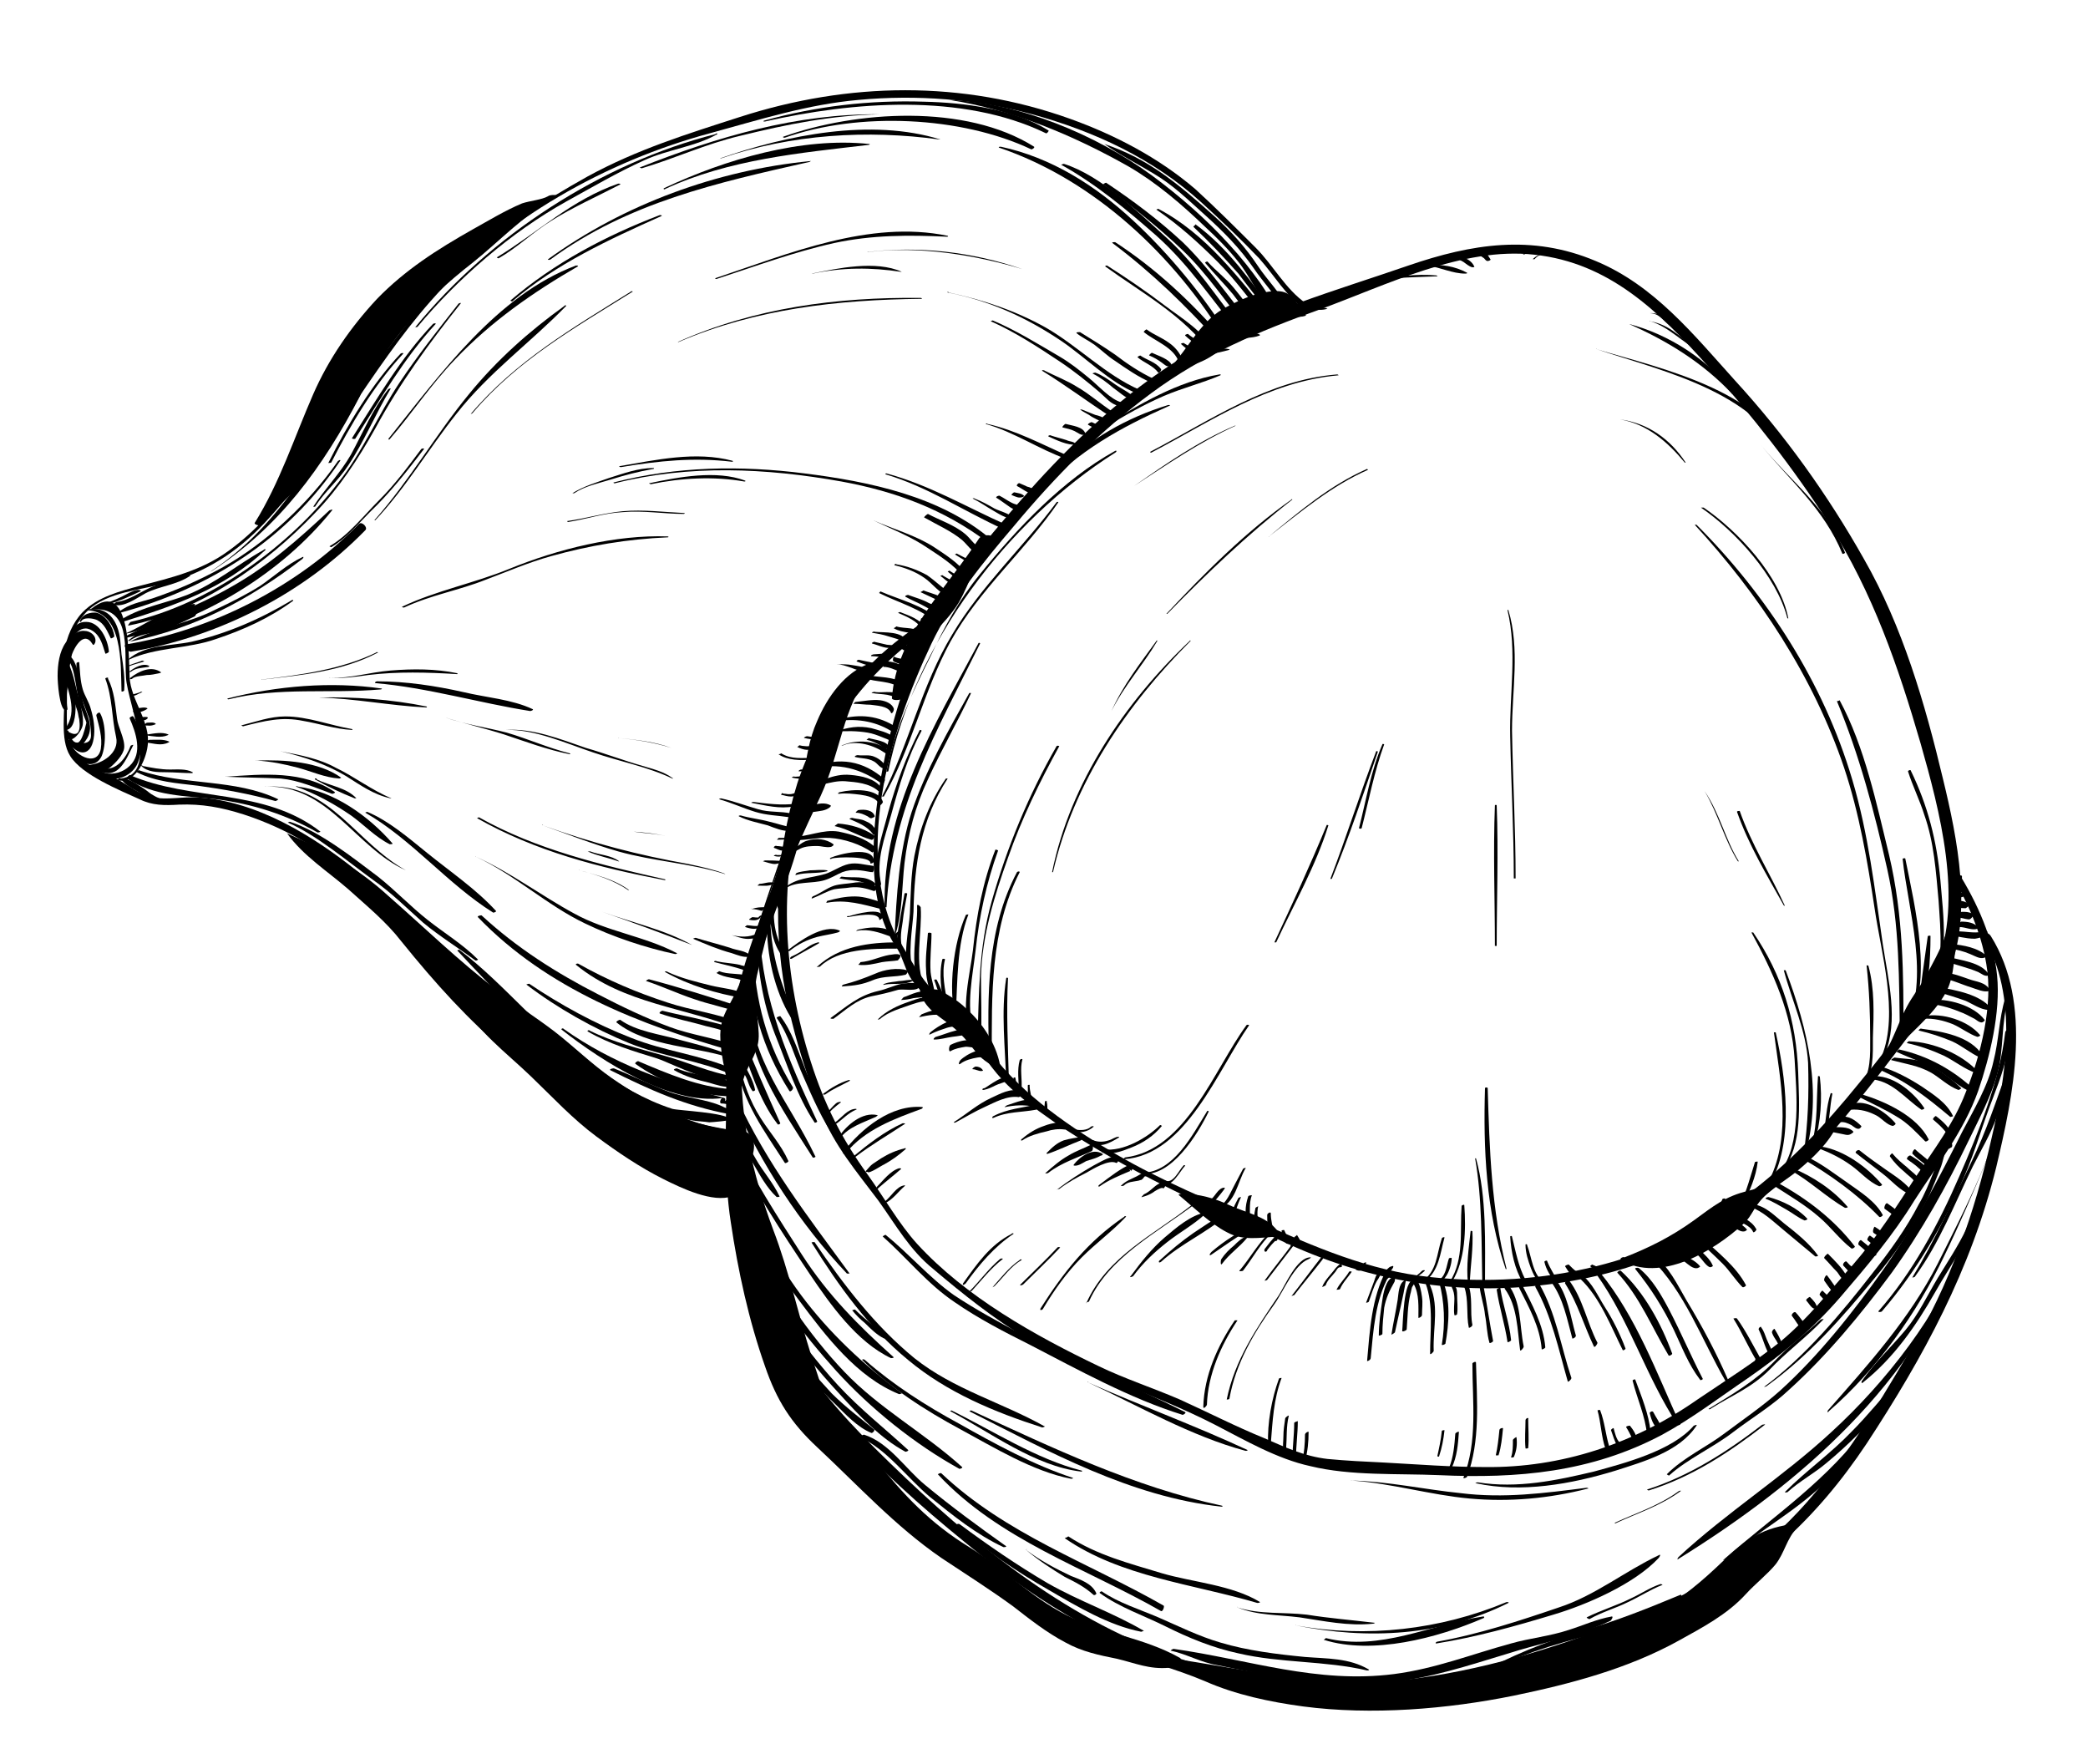<svg xmlns="http://www.w3.org/2000/svg" viewBox="0 0 232 196"><path d="M100.4 105.5c-6-9.9-1.5-24.3 3.1-34 2.3-4.8 5.7-9 9.2-13.1 4.5-5.4 9.5-10.5 15.2-14.7 5.8-4.3 12-6.9 18.7-9.3 7.4-2.7 15.9-7 23.9-6.1 8.3.9 13.8 6.3 19.2 12.3 5 5.6 9.5 11.3 13.6 17.7 4.8 7.6 7.6 15.7 10.1 24.3 2.1 7.4 4.8 17.4 1.7 24.9-.3.6 1.1 1.2 1.4.6 2.7-6.5 1-14.9-.6-21.5-2-8.4-4.5-17-8.8-24.5-4-7.1-8.8-13.8-14.3-19.8-4.6-5.1-9-10.6-15.5-13.3-7.1-3-13.8-1.9-20.8.5-8.1 2.8-16.7 5.2-24.1 9.6-6.5 3.8-12.2 9-17.3 14.6-4.2 4.7-8.7 9.8-11.6 15.5-3.1 6.1-5.1 12.9-6 19.7-.7 5.3-1 12.5 2.5 16.9 0 .1.4-.2.4-.3z"/><path d="M104.7 67.9C97.1 72 91.3 78.8 88.6 87c-2.5 8-2.8 16.8-1 24.9.9 4 2.1 7.8 3.6 11.6s4 6.7 6.4 9.9c2 2.8 3.5 5.5 6.1 7.6 3.3 2.8 6.7 5.5 10.5 7.8 6.6 3.9 14 6 20.8 9.5 3.3 1.7 6.9 3.8 10.6 4.6 4.5 1.1 9.7.8 14.3 1 8.7.4 16.9-.3 24.8-4.5 3.3-1.8 6.3-4.1 9.4-6.2 3.9-2.7 7.3-5.5 10.4-9.1 3-3.5 5.8-6.8 8.2-10.7 2.5-3.9 5.5-7.7 7.1-12.2 1.3-3.8 2.5-8.7 2.1-12.8-.4-4.1-2.2-8.1-4.4-11.6-.3-.5-1.1-.3-.7.3 1.8 3.1 3.3 6.4 3.9 10 .8 4.5-.6 10.1-2.3 14.3-1.3 3.4-3.5 6.3-5.5 9.3-2.2 3.4-4.3 6.7-7 9.8-2.6 2.9-5 6-8 8.5-3 2.4-6.2 4.4-9.3 6.5-7 4.9-15.1 7.6-23.6 7.5-3.7 0-7.5-.3-11.2-.5-2.1-.1-4.2-.2-6.3-.4-2.6-.3-4.7-1.3-7-2.3-3.2-1.3-6.3-2.9-9.4-4.3-3-1.3-6.1-2.3-9-3.7-7.1-3.4-14.8-7.7-20.2-13.6-2-2.2-3.7-5.2-5.5-7.7-2.9-4-4.8-7.8-6.3-12.5-3-9.4-3.7-19.6-.9-29.2 2.4-8.5 8.2-15.3 15.5-20 .3-.1.3-1.1 0-.9z"/><path d="M215.9 105.9c-.2 2.7-1.9 4.7-3.4 6.8-1.9 2.6-3.9 5.2-5.9 7.6-3.9 4.8-7.8 9-12.8 12.7-10 7.4-22.5 10.2-34.8 8.9-6.9-.7-13-3.4-19.3-6.2-5.3-2.3-10.6-4.5-15.6-7.4-5.1-3-10.3-6.5-14-11.3-1.7-2.2-3.3-4.1-5.4-5.9-2.1-1.9-3.2-3.9-4.6-6.3-.4-.6-.6.3-.4.6.7 1.2.9 2.5 1.7 3.6 1.5 2 3.7 3.4 5.4 5.2 1.7 1.8 2.9 4 4.6 5.8 1.6 1.7 3.5 3.1 5.5 4.5 8.3 5.7 17.1 9.5 26.2 13.7 9.2 4.2 19 5.8 29 4.5 9.6-1.2 17.7-4.8 25.3-10.9 4.6-3.7 8-8.1 11.6-12.7 2.8-3.7 7.2-8.7 7.4-13.6 0 .1-.5.2-.5.4z"/><path d="M88.6 88.3c-1 5.3-3.1 10.2-4.6 15.3-1.4 4.8-2.2 9.9-2.6 14.9-.6 8.5.8 17.2 3.5 25.3 4.1 12.2 14.5 21.3 24.1 29 13.6 11 30.2 17.4 47.7 15.3 10.1-1.2 20.1-4.6 29.3-8.9 9.1-4.2 15.8-10.4 21.4-18.8 6.3-9.6 11.6-19.3 14.4-30.7 1.9-8 4.1-18.2-.6-25.7-.4-.6-1.3-.5-.8.2 3.9 6.4 2.5 15.4.9 22.2-1.9 8.4-4.7 16.4-9.1 23.7-3.9 6.6-8 13.5-13.4 18.9-5.8 5.8-13.4 9.3-21 12.1-16.3 6.1-33.3 8.8-49.9 2-11.8-4.8-21.7-13.3-30.7-22.2-3.8-3.8-7.5-7.9-9.9-12.8-4.1-8.4-6.1-18.8-5.7-28.1.2-4.7.9-9.6 2-14.2 1.5-6.1 4.1-11.8 5.3-18 .2-.1-.3.3-.3.5z"/><g><path d="M98.5 100.8c.6-11.1 5.6-19.6 10.4-29.3 0-.1-.2-.1-.2 0-4.8 9-10.7 18.5-10.4 29.3h.2zM98.2 88.5c3.1-5.4 4.4-11.7 7.4-17.2 3.2-5.8 8.3-10.1 12-15.5 0 0-.1-.1-.2 0-3.7 5-8.4 9.3-11.6 14.7-3.4 5.6-4.8 12.2-7.8 18h.2zM188.3 58.3c7.1 7.7 13.2 16.9 16.6 27 1.7 5.1 2.6 10.4 3.4 15.7.7 4.8 2.7 11.6.8 16.3-.1.3.3.1.3-.1 1.6-3.8.4-8.3-.2-12.3-.9-6.1-1.6-12.3-3.4-18.3-3.2-10.8-9.5-20.5-17.3-28.3h-.2zM198.1 130.1c2.2-3 1.8-7.3 1.7-10.9-.2-5.8-1.8-10.9-5-15.6h-.2c2.4 4.4 4.5 9 4.8 14.1.2 3.8.8 9.3-1.6 12.5 0 0 .3 0 .3-.1zM167.4 141c-1.7-6.7-1.9-13.3-2.1-20.1 0-.1-.3-.1-.3 0-.2 6.7.1 13.7 2.3 20.1h.1zM124.9 128.8c6.9-.5 10.4-9.9 13.9-14.9 0 0-.2-.1-.3 0-3.6 4.9-6.7 13.9-13.5 14.7-.1.1-.3.2-.1.2zM109 115.5c.1-2.3 0-4.7 0-7 .1-4.5 1.5-9 3-13.2 1.5-4.3 3.5-8.4 5.7-12.4 0 0-.2-.1-.3 0-3.1 5.4-5.5 11.2-7.2 17.2-1.5 5.3-1.4 10.2-1.6 15.6 0 .2.4-.1.4-.2zM152.8 31.2c2.3-.4 4.6-.4 6.9-.5.1 0-.1-.1-.1-.1-2.2-.2-4.6.1-6.8.6zM181 36c4.3 1.9 8.2 4.3 11.5 7.8h.1C190 40 185.3 37.1 181 36c-.1-.1-.1-.1 0 0zM169.5 142.2c-.8-1.5-1.1-3.2-1.5-4.8 0-.1-.2-.1-.2 0 .1 1.7.5 3.6 1.4 5.1 0 0 .4-.2.3-.3zM169.5 138.3c0 .9.3 1.8.6 2.6.2.5.6 1.5 1.2 1.7.1 0 .4-.1.3-.1-1.3-.8-1.4-2.8-1.9-4.1 0-.2-.2-.2-.2-.1zM171.6 140.2c.2.9.7 1.6 1.2 2.3.1.1.4 0 .3-.1-.4-.8-.9-1.5-1.2-2.3 0-.1-.3 0-.3.1zM163.9 128.7c.8 4.5.7 9.5.8 14 0 .1.3 0 .3-.1 0-4.4.2-9.6-1-13.9h-.1zM163.3 142.5c.1-1.9.4-3.8.3-5.7 0 0-.2-.1-.2 0-.2 1.8-.5 3.9-.3 5.7h.2z"/><path d="M197.1 114.7c.7 5.2 2 11.4-.5 16.4 0 .1.2.1.3 0 2.4-4.6 1.5-11.5.4-16.4h-.2zM198.2 107.8c.9 3.4 2.5 6.7 2.7 10.3.1 3.5 0 6.7-.5 10.2 0 0 .2.1.2 0 1.9-7 .3-13.9-2.2-20.5h-.2z"/><path d="M201.6 127.1c.7-2.4.9-5 .6-7.5 0 0-.2-.1-.2 0-.2 2.6 0 5-.7 7.6 0 0 .3 0 .3-.1zM202.9 126c.4-1.5.4-3 .7-4.5 0 0-.2-.1-.2 0-.5 1.5-.5 3.1-.8 4.6 0 0 .2 0 .3-.1zM193.7 133.8c.7-1.5 1.4-3 1.6-4.7 0-.1-.2 0-.3 0-.5 1.6-.9 3.1-1.6 4.7 0 .1.3.1.3 0zM190.6 135.7c.6-.7.8-1.7 1.1-2.5 0-.1-.3 0-.3 0-.4.8-.5 1.8-1.1 2.5-.1.2.3.1.3 0zM204.1 77.9c2.5 6 4.2 12.4 5.6 18.7 1.4 6.3 1.3 12.3 1.4 18.7 0 .1.4-.1.4-.2 0-6.9 0-13.3-1.6-20.1-1.4-5.7-2.7-12-5.5-17.2-.1.1-.3.1-.3.1zM212 114.2c2.8-5.3.8-13.3-.3-18.8 0-.1-.3 0-.3 0 .6 5.7 3.1 13.3.3 18.8h.3z"/><path d="M213.3 112.4c1-2.5 1.2-5.7 1.2-8.4 0-.1-.3 0-.3 0-.4 2.8-.8 5.6-1.1 8.4 0 0 .2.1.2 0z"/><path d="M214.5 110.2c2.2-3.3 1.4-8.6 1.1-12.4-.4-4.4-1.4-8.3-3.3-12.2 0-.1-.3 0-.3.1.5 1.6 1.3 3.2 1.8 4.8 1.1 3.1 1.3 6.3 1.6 9.6.2 3.2.7 7.4-1.1 10.2-.2-.1.1-.1.2-.1zM207 120.7c1.2-1.4 1.1-3.6 1.1-5.4.1-2.7.2-5.4-.5-8 0 0-.2-.1-.2 0 .3 2.7.4 5.4.4 8.1 0 1.7.1 3.9-1.1 5.3-.1.1.2.1.3 0zM183.4 35.7c2 .6 3.6 2.4 5.4 3.3 0 0 .1 0 0 0-1-.5-1.7-1.4-2.6-2-.9-.7-1.8-1.1-2.8-1.3-.1-.1-.2 0 0 0zM183.3 34.8c1.2 0 1.7 1.1 2.6 1.6h.1c-.4-1-1.7-1.7-2.7-1.6-.2-.1 0 0 0 0zM158.6 29.5c1.4.2 2.8.9 4.2.9 0 0 .3 0 .2-.1-1.3-.7-2.9-1-4.4-.8 0-.1-.1 0 0 0zM161.1 28.5c.5.1 1 .3 1.5.6.3.2.6.5 1 .6 0 0 .3 0 .2-.1-.4-.9-1.6-1.2-2.5-1.3 0 0-.3.2-.2.2zM163.7 28c.4.2.8.4 1.2.7.1.1.2.3.4.3.1 0 .4-.1.3-.2-.2-.3-.4-.7-.7-.9-.4-.3-.7-.2-1.1-.1 0 .1-.2.2-.1.2zM169.5 28.2c.5-.3 1-.3 1.5-.4 0 0 .2-.1.1-.1-.6-.1-1.3.2-1.8.5-.2.1.1.1.2 0zM170.5 28.8c.7-.8 1.6-.7 2.5-.7h.1c-.2-.4-1-.2-1.4-.1-.5.2-1 .4-1.4.8h.2zM98.7 85.7c2.9-14.2 13.2-27.8 25.2-35.4.2-.1.2-.3 0-.2-5.8 3.2-10.9 8.6-15.1 13.8-2.2 2.7-3.9 5.8-5.4 9-2 4-4.1 8.4-4.9 12.8-.1.1.2 0 .2 0z"/><path d="M107 64.8c2.4-3.8 5.6-7 8.7-10.3 4.1-4.4 8.8-7 14.2-9.4.2-.1.1-.1-.1-.1-4.6 1.4-8.8 3.8-12.2 7.2-3.9 3.8-8 8-10.9 12.7 0 0 .3 0 .3-.1zM122.8 47.5c2.1-1.3 4.2-2.5 6.5-3.5 2.1-.9 4.2-1.4 6.3-2.3.1-.1 0-.1-.1-.1-4.7.8-8.9 3.3-12.9 5.8-.2.2.1.2.2.1zM132.1 39.9c1.4-.4 2.9-.6 4.4-1 0 0 .2-.1.1-.1-1.4-.3-3 .5-4.4.9-.2 0-.3.2-.1.2zM137.2 37.7c.9-.2 1.9-.1 2.7-.4 0 0 .1 0 .1-.1-.8-.5-2.2.1-2.8.5-.3-.1-.2 0 0 0zM143.2 35.2c.6-.1 1.2.1 1.8-.1 0 0 .1 0 .1-.1-.4-.5-1.2-.2-1.8-.1-.1.2-.3.3-.1.3zM145.9 34.4c.5 0 1 .1 1.6-.1-.4-.2-1-.1-1.4-.1-.1 0-.4.2-.2.2zM147.7 33.3c.5 0 1 .1 1.5-.1 0 0 .2 0 .1-.1-.4-.2-.9-.1-1.4-.1-.1.1-.4.3-.2.3zM102.2 81.1c-1.5 2.9-2.6 5.9-3.5 9.1-.7 2.8-1.8 5.5-1.2 8.4 0 .1.4-.2.4-.4-.6-2.6.4-5.1 1.1-7.6.9-3.3 1.8-6.4 3.4-9.4 0-.1-.2-.1-.2-.1zM107.7 77c-2.3 4.1-4.9 8.7-6.4 13.2-1.4 4.3-1.7 9.4-1.9 13.9 0 .4.3.1.3-.1 0-.1.1-.2.1-.3.1-.4-.3 0-.3.1.8-2.5.7-5.3 1-7.9.4-3.3 1.2-6.3 2.6-9.3 1.5-3.3 3.3-6.4 4.8-9.6h-.2z"/><path d="M105.1 86.5c-1.8 2.6-2.9 5.5-3.5 8.6-.4 2.1-.4 4.3-.5 6.4-.1 1.8-.9 4.9 0 6.7.1.2.4-.2.4-.3-.7-1.7-.1-4.8 0-6.6.1-5.3.8-10.2 3.8-14.8h-.2z"/><path d="M101.9 100.6c.1 2.8-1 6.7.4 9.3.1.1.3-.2.4-.2.1-.2.1-.2.1-.4 0-.1-.3 0-.3.1 0 .2-.1.4-.1.5.1-.1.2-.2.4-.2-1.3-2.5-.3-6.2-.5-8.9-.2-.3-.4-.3-.4-.2zM103.1 103.7c-.1 1.4-.3 2.7-.2 4.1 0 1.1.4 2.1.6 3.2 0 .1.4 0 .4-.1 0-1-.4-1.9-.5-2.9-.1-1.4.1-2.9.1-4.3-.1-.1-.4-.1-.4 0zM100.5 99.3c-.2 1.1-.4 2.3-.6 3.4-.1.7-.5 2.2 0 2.9h.1c.1 0 .2-.1.2-.1 0-.4-.1-.8-.1-1.3 0-.6.1-1.2.2-1.8.1-1 .3-2 .5-3.1 0-.1-.3-.1-.3 0zM110.6 94.4c-1.4 3.6-2.1 7.3-2.5 11.2-.3 2.5-1.4 6.7-.3 9.1 0 .1.4-.2.4-.3-.9-2.5-.1-6.2.2-8.8.4-3.8 1.2-7.5 2.5-11.1-.1-.1-.3-.1-.3-.1zM107.3 101.7c-1.4 3.2-1.9 8-1.2 11.4 0 .2.3-.2.4-.3.1-.2.1-.2.1-.4 0-.1-.4.1-.4.2.2-3.6.1-7.6 1.4-11 0 0-.3 0-.3.1zM104.7 106.6c-.4 1.7-.1 3.5.2 5.2 0 .1.4-.1.4-.2-.3-1.7-.7-3.4-.3-5 0-.1-.3-.1-.3 0z"/><path d="M103.8 108.9c.2.5.3.9.5 1.4.1.4.1 1.1.4 1.4 0 0 .2.1.2 0 .1-.9-.4-2-.8-2.8 0-.1-.3-.1-.3 0zM110.2 117.6c0-7.1-.2-14.2 3.1-20.7 0-.1-.2-.1-.3 0-3.4 6.4-3.3 13.8-3.1 20.8 0 .2.3.1.3-.1zM112.1 120.1c-.1-3.8-.3-7.6-.1-11.4 0-.1-.2-.1-.2 0-.6 3.8-.1 7.7 0 11.5-.1.2.3.1.3-.1zM113.5 121c.1-1.1-.2-2.2.1-3.3 0-.1-.3 0-.3.1-.3 1.1-.1 2.2-.1 3.4 0 .1.3-.1.3-.2zM114.2 120.6c0 .6 0 1.4.2 2 0 0 .2.1.2 0 .1-.7-.2-1.3-.2-2 .1-.1-.2-.1-.2 0zM112.6 119.8c0 .3 0 .7-.1 1 0 .1.4 0 .4-.2s0-.6-.1-.9c0 0-.2 0-.2.1zM116.1 122.4c0 .4-.2 1 0 1.3 0 0 .2.1.2 0 .1-.5.1-.9 0-1.3.1-.1-.2-.1-.2 0zM122.4 128c1 .4 2.3-.1 3.3-.5 1.3-.5 2.5-1.3 3.4-2.4 0 0-.1-.1-.2-.1-1.4 1.4-4.1 3-6.3 2.7 0 .2-.3.3-.2.3zM121.1 126.8c1 .9 2.2.2 3.2-.4.1 0 0-.1 0-.1-.4 0-.7.3-1.1.4-.6.2-1.2.2-1.7 0-.1 0-.4 0-.4.1zM119.2 125.7c.8.2 1.6.1 2.3-.5.1-.1-.2-.1-.3 0-.4.4-1.2.4-1.7.3-.1 0-.4.2-.3.2zM126.8 130.4c3.3.5 6.3-4.4 7.5-6.9 0-.1-.2-.1-.2 0-1.6 2.6-3.7 6.7-7.1 6.8-.1 0-.3.1-.2.1zM129.1 131.5c1.1.6 2-1.4 2.6-2 0 0-.2-.1-.2 0-.5.5-1.1 2-2 1.7-.1-.1-.5.2-.4.3zM133.9 133.9c.4 0 .8-.2 1.1-.5.2-.2 1.1-1.3 1.1-1.4-.1-.1-.2 0-.3 0-.7.3-.9 1.3-1.7 1.5-.1.1-.4.4-.2.4zM135.4 134.3c1.9-.6 2.1-3 3-4.5.1-.1-.3 0-.3.1-.3.6-.6 1.1-.9 1.7-.5.9-.9 2.1-1.9 2.6-.2.1.1.1.1.1zM137.6 133.1c-.3.6-.9 1.6-.8 2.3 0 0 .2.1.2 0 .3-.8.5-1.6.9-2.4.1 0-.2 0-.3.1zM138.7 132.9c-.2.6-.3 1.1-.3 1.7 0 .4-.1 1 .1 1.3 0 .1.3.1.3 0 .2-1-.1-2.1.3-3.1 0 0-.3 0-.4.1zM139.5 134.2c-.1.4-.4 2.1.1 2.3.1 0 .3 0 .3-.1-.1-.8-.3-1.5-.1-2.4.1 0-.2.1-.3.2zM140.8 135c0 .5 0 2 .5 2.2.1 0 .3 0 .3-.1-.2-.8-.4-1.5-.4-2.3 0-.2-.4 0-.4.2zM156.9 142.2c.5-.3 1-.6 1.4-1 .1-.1-.2-.1-.3 0-.4.4-.8.7-1.3 1-.2.1.1.1.2 0zM158.3 142.4c1.6-1.2 1.7-3.1 2.2-4.9 0-.1-.3 0-.3.1-.6 1.8-.5 3.6-2.2 4.8h.3zM159.8 142.5c.4-.1.6-.3.8-.6.4-.5.7-1.5.7-2.1 0-.1-.3 0-.3 0-.3.8-.3 2.1-1.3 2.5 0 .1-.1.2.1.2zM161.4 142.3c1.4-2.3 1.5-5.7 1.3-8.4 0-.1-.3 0-.3.1-.2 2.8.3 5.9-1.3 8.4-.1.2.2 0 .3-.1zM173.9 140.7c.2.3.4.7.7.9.3.3.6.3 1 .4h.2c-.1-.5-.2-.5-.6-.7-.3-.2-.6-.5-.9-.8-.1 0-.4.1-.4.2zM176.7 140.7c.2.2.5.3.7.5.1.1.2.3.3.3h.2c0-.6-.5-.8-1-1 0 0-.3.2-.2.2zM153.4 141.6c.3 0 .5 0 .8-.1.2-.1.7-.7.6-.8 0-.1-.1 0-.2 0-.4.1-.5.5-.9.6-.1 0-.4.3-.3.3zM150.7 141.1c.7.3.9-.3 1.1-.8 0-.1-.3 0-.3.1-.2.1-.3.2-.5.3-.2 0-.5.3-.3.4zM142.4 136.8c.1.4.2 1.5.8 1.4 0 0 .3 0 .2-.1-.2-.5-.5-.9-.7-1.4 0-.1-.4 0-.3.1zM143.8 137.5c.1.3.2.6.4.8.2.3.3.4.7.3 0 0 .1 0 .1-.1-.1-.2-.3-.4-.5-.6-.1-.2-.2-.4-.4-.7 0 .1-.3.2-.3.3zM129.7 68.2c4.4-4.5 8.9-8.8 13.9-12.7 0 0-.1-.1-.1 0-5.1 3.6-9.6 8.1-13.9 12.7h.1zM141 59.6c3.5-2.7 6.9-5.6 11-7.4l-.1-.1c-4.1 1.8-7.5 4.7-10.9 7.5-.1 0 0 .1 0 0zM180 46.6c3 .5 5.3 2.5 7.2 4.8h.1c-1.7-2.6-4.2-4.4-7.3-4.8-.1-.1 0 0 0 0zM189 56.4c3.8 2.6 8.4 7.6 9.6 12.3h.1c-.9-4.7-5.6-9.7-9.4-12.3h-.3zM166.3 105.1c0-5.2.2-10.4 0-15.6 0-.1-.2-.1-.2 0-.2 5.2 0 10.4 0 15.6h.2zM168.4 97.6c0-5.5-.3-10.9-.4-16.4 0-4.5.9-9.1-.4-13.4 0 0-.1-.1-.1 0 1.1 4.6.2 9.3.3 14 .1 5.3.4 10.5.4 15.8h.2zM141.8 104.7c2-4.3 4.4-8.5 5.8-13 0 0-.2-.1-.2 0-1.8 4.4-3.8 8.7-5.8 13h.2zM148 97.6c1.9-4.6 3.5-9.4 5.1-14.1 0 0-.2-.1-.2 0-1.8 4.7-3.3 9.5-5.1 14.2 0-.1.2 0 .2-.1zM151.3 92c.8-3.1 1.4-6.3 2.5-9.3 0 0-.2-.1-.2 0-1.3 3-1.8 6.2-2.6 9.3 0 .1.3.1.3 0zM189.4 87.9c1.5 2.5 2.2 5.4 3.7 7.8h.1c-1.5-2.4-2.1-5.3-3.8-7.8.1 0 0 0 0 0zM193 90.2c1.3 3.7 3.3 7 5.2 10.4 0 0 .1.1.1 0-1.6-3.5-3.7-6.8-5-10.5-.1 0-.3 0-.3.1zM117 96.9c2.3-10 8.2-18.6 15.3-25.7 0 0-.1-.1-.1 0C125 78 118.9 87 116.9 96.9h.1zM123.5 79c1.4-2.8 3.5-5.1 5.1-7.8 0 0-.1-.1-.1 0-1.8 2.5-3.7 4.9-5 7.8-.1 0 0 0 0 0zM126 54c3.7-2.4 7.3-4.9 11.3-6.7h-.1c-4 1.7-7.6 4.2-11.2 6.7zM127.9 50.3c6.7-3.5 13-7.9 20.8-8.6.1 0-.1-.1-.1-.1-7.7.6-14.1 5.1-20.8 8.6 0 .1.1.1.1.1zM177.4 38.8c7.8 2.6 18.3 4.8 21.8 13.4 0 .1.3 0 .3 0-2.6-8.7-14.8-11.2-22.1-13.4 0-.1-.1-.1 0 0z"/><path d="M195.7 49.5c3.2 3.9 7 7.1 9 12 0 .1.3 0 .3-.1-1.9-4.9-6-7.9-9.3-11.9 0 .1 0 0 0 0z"/><g><path d="M175.6 142.1c2.2 2.1 3.4 5.3 4.7 7.9 0 .1.4-.1.3-.2-.6-1.6-1.4-3.2-2.3-4.6-.7-1.1-1.4-2.7-2.5-3.5 0-.2-.4.2-.2.4zM177.4 141.6c3.7 5.2 5.5 11.4 9 16.7 0 .1.3 0 .3 0-2.6-5.7-4.9-12-8.9-16.9-.1-.1-.5.1-.4.2zM179.7 141.4c2.5 2.7 3.8 6 5.7 9.2.1.1.4-.1.4-.2-1.2-3.3-3.1-6.8-5.7-9.2-.1-.1-.4.1-.4.2zM181.7 141c1.7 2.1 3.1 4.3 4.3 6.8.9 1.9 1.6 3.8 2.9 5.5 0 .1.3 0 .3-.1-1.3-2.5-2.4-5.1-3.7-7.6-.9-1.7-1.9-3.5-3.4-4.7-.2-.1-.5 0-.4.1zM183.4 139.8c3.8 3.7 5.7 9.1 8.3 13.6.1.1.4-.1.3-.1-1.3-3-2.9-6-4.6-8.8-1-1.7-2-3.9-3.7-5-.1-.1-.4.2-.3.3zM210.2 117.8c1.5.4 3 .6 4.4 1.4 1 .6 1.9 1.5 3 1.9.1 0 .4-.2.3-.2-1-1-2.3-1.9-3.5-2.6-1.3-.7-2.5-.6-3.9-.8-.2.1-.5.3-.3.3z"/><path d="M210.8 116.9c1.5.7 3.1 1.2 4.5 2 1.3.8 2.5 2 3.9 2.5.1 0 .4-.2.3-.2-2.4-2.3-5.3-3.9-8.5-4.6 0 0-.4.3-.2.3zM211.9 115.9c1.4.3 2.8.8 4.1 1.4 1.2.6 2.3 1.5 3.5 1.9.1 0 .4-.1.3-.1-1.8-2-5-3.3-7.6-3.4-.1-.1-.4.2-.3.2zM213.2 114.5c1.3.3 2.5.7 3.7 1.2 1.1.5 2 1.3 3.1 1.8.1 0 .4-.1.3-.2-1.3-2.2-4.6-2.7-6.8-3-.1-.1-.4.2-.3.2zM213.7 113.2c1.1-.1 2.3.2 3.3.6.9.4 1.8 1.1 2.7 1.4.1 0 .4-.1.3-.2-1.3-1.6-4.2-2.5-6.2-2.1 0 .1-.4.3-.1.3zM214.1 111.5c1.2.1 2.4.4 3.6.9.6.2 1.1.5 1.7.8.3.2.5.4.8.4.1 0 .4-.2.3-.3-1.2-1.6-4.1-2.4-6.1-2.2-.2 0-.5.4-.3.4zM215.2 110.2c1.1.3 2.1.6 3.2 1 .7.3 1.7 1 2.5 1 0 0 .3-.1.3-.2-1.2-1.5-3.9-2-5.7-2.3-.3-.1-.5.4-.3.5zM215.9 108.7c1.1.2 2.1.7 3.1 1 .6.2 1.5.6 2 .4 0 0 .2-.1.1-.1-.5-.9-1.5-.9-2.3-1.2-.9-.3-1.8-.7-2.8-.7 0 0-.3.5-.1.6zM216.2 106.8c.8.3 1.6.5 2.5.8.4.1.8.3 1.1.4.4.2.7.5 1.1.4 0 0 .2-.1.1-.1-.8-1.4-3.2-1.6-4.6-2-.1 0-.4.4-.2.5zM216.7 105.4c.7.1 1.5.3 2.2.6.5.2 1.1.6 1.6.4 0 0 .3-.1.2-.2-.9-.9-2.6-1.2-3.8-1.3-.1 0-.3.5-.2.5zM216.5 103.9c1 .1 1.9.4 2.9.4.2 0 1.6-.3 1.4-.8 0-.1-.2.1-.2.1-.3-.1-.7 0-1.1 0-.9 0-1.7-.2-2.6-.1-.2-.1-.5.4-.4.4zM217.7 103c.7 0 1.4.4 2 .2 0 0 .2-.1.1-.2-.5-.5-1.2-.6-1.9-.6-.2.1-.4.6-.2.6zM217.1 101.9c.4 0 .9.1 1.3.2.5.1.5.1.9-.4 0 0 .1-.1 0-.1-.6-.4-1.4-.3-2.1-.2-.1-.1-.3.5-.1.5zM217.2 100.7c.3.1.6.2.9.2.4 0 .2.1.6-.2 0 0 .1-.1.1-.2-.4-.4-.9-.4-1.5-.5-.1 0-.3.7-.1.7zM217 99.7c.6 0 .9.1 1.4-.2l.1-.1c-.4-.3-.8-.2-1.2-.2-.2 0-.5.5-.3.5zM217.1 99.1c.5-.2.6-.1 1-.3v-.1c-.3-.4-.5-.4-.9-.1-.1 0-.4.6-.1.5zM207.7 119.9c2.5.1 3.9 2.1 5.8 3.4.1 0 .4-.1.3-.2-1.2-1.8-3.6-3.8-5.9-3.5-.1 0-.3.3-.2.3z"/><path d="M208.7 118.8c3.1 1.3 5.5 3.2 8 5.3.1 0 .4-.1.3-.1-.7-1.5-2.2-2.4-3.5-3.3-1.4-.9-2.9-1.7-4.5-2.2-.1 0-.4.2-.3.3zM205.6 123.3c1.1-.1 2.1.2 3 .7.5.3 1.1 1 1.7 1.1.1 0 .4-.2.3-.3-1-1.2-3.3-2.8-4.9-2.1 0 .1-.3.6-.1.6z"/><path d="M206.6 121.9c1.4.7 2.9 1.4 4.2 2.2 1.2.7 2.1 1.7 3.1 2.7.1.1.4-.1.4-.2-1.3-2.6-4.8-4.2-7.4-5-.1-.1-.5.2-.3.3zM194.7 134.3c0-.1.1-.3.1-.4-.1.1-.2.2-.3.2 1.4.5 2.5 1.6 3.6 2.5l3.6 3c.1 0 .3 0 .3-.1-1-1.4-2.4-2.5-3.8-3.6-1-.8-2-1.9-3.4-2.1-.1 0-.3.1-.3.2-.1.2-.1.1-.1.4l.3-.1zM196.2 133.2c.8.3 1.6.8 2.3 1.2.7.4 1.3.9 2 1.2.1 0 .4-.1.3-.2-1.1-1.2-2.8-2-4.3-2.4-.1 0-.4.1-.3.2zM197.2 131.8c1.7 1.1 3.4 2.1 4.9 3.4 1.3 1.1 2.3 2.5 3.6 3.5.1.1.4-.1.4-.2-2.3-3-5.3-5.3-8.6-7.1-.1-.1-.4.3-.3.4zM198.9 130c2.2 1.2 4 3 6.1 4.2.1 0 .3 0 .3-.1-1.6-1.9-3.9-3.4-6.1-4.3-.1 0-.4.2-.3.2zM200.2 128.7c3 1.7 6.2 4 8.6 6.5.1.1.4-.1.4-.2-.8-1.5-2.4-2.5-3.8-3.5-1.6-1.1-3.1-2.3-4.9-3.1-.1 0-.4.3-.3.3zM202.1 127.6c1.3.5 2.5 1.1 3.6 1.9 1 .7 1.9 1.8 3.1 2.3.1 0 .4-.1.3-.2-1.6-1.9-4.2-3.8-6.7-4.2-.1 0-.4.1-.3.2zM206.2 128.1c1 .8 2.1 1.6 3.1 2.4.8.6 1.9 1.9 3 2.2l.3-.1c-.7-1.1-2-1.9-3-2.6-1-.7-2-1.4-3-2.2-.2-.1-.5.2-.4.3zM210 128.5c.5.7 1 1.2 1.6 1.7.3.3.6.5.9.8.2.2.3.5.6.5.1 0 .3-.1.3-.2-.3-.7-1-1.1-1.5-1.6-.6-.5-1.1-.9-1.6-1.5 0-.2-.4.2-.3.3zM211.9 128.8c.4.3.9.6 1.3 1 .3.2.6.8 1 .8.1 0 .3-.1.3-.2-.4-.9-1.4-1.5-2.2-2-.2-.1-.5.3-.4.4z"/><path d="M212.5 128.2c.4.4.9.8 1.3 1.1.2.2.6.8.9.8.1 0 .4-.1.3-.2-.4-.9-1.5-1.5-2.2-2.2-.1-.1-.4.4-.3.5zM214.8 124.4c.7.6 1.5 1.3 1.9 2.2.1.2.4-.3.3-.5-.5-.9-1.1-1.5-1.9-2.1-.1 0-.4.3-.3.4zM203.2 125.7l1.5.3c.5.1.7.2 1.1-.1 0 0 .2-.1.1-.2-.6-.6-1.6-.4-2.4-.5-.1 0-.5.4-.3.5zM204.4 124.7c.5-.1.9.1 1.3.3.3.2.6.5.9.4 0 0 .3-.2.2-.3-.6-.6-1.4-1.2-2.3-1 0 .1-.2.6-.1.6zM185.6 138.9c.5.5 1 .9 1.6 1.3.4.3.9.8 1.4.7 0 0 .3-.1.3-.2-.4-.5-1-.8-1.5-1.1-.5-.3-1-.6-1.4-1-.2-.1-.5.2-.4.3zM187 138.4c.7.2 1.3.7 1.8 1.2.3.3.8 1.1 1.2 1.2.1 0 .4-.1.3-.2-.3-.7-.9-1.2-1.4-1.7-.5-.5-1-.8-1.6-.9-.1 0-.5.3-.3.4zM188.7 137.8c.9.9 1.8 1.7 2.7 2.6.8.8 1.4 1.8 2.2 2.6.1.1.4-.1.4-.2-1.1-2.1-3.2-3.7-4.9-5.3-.2-.1-.5.2-.4.3zM190.8 136.8c.4.3.6.5 1.1.4h.1c-.2-.4-.5-.5-.9-.7-.1-.1-.4.2-.3.3zM191.5 135.8c.5.2.9.5 1.4.7.3.2.6.4 1 .3 0 0 .3-.2.2-.2-.6-.7-1.5-1-2.3-1.4-.2 0-.5.5-.3.6zM192.6 135.3c.6.5 1.9.8 2.2 1.6.1.1.5-.3.3-.4-.5-.9-1.5-1.2-2.4-1.8-.1-.1-.3.5-.1.6zM192.6 146.5c1 1.6 1.7 3.3 2.7 4.9.1-.1.2-.3.3-.4h-.4s-.2 0-.2.1c.1.2.2.3.3.4.1.1.4-.3.4-.4-.9-1.6-1.7-3.2-2.7-4.6-.1-.1-.4 0-.4 0zM195.4 147.7c.5 1 .7 2.1 1.3 3 .1.2.4-.4.3-.5-.2-.2-.5-1-.7-1.4-.2-.5-.3-.9-.6-1.3 0-.2-.3 0-.3.2zM196.9 148.1c.1.3.3.6.5.9.1.2.2.4.3.5.1.1.4-.1.3-.2-.2-.6-.5-1.1-.8-1.6 0-.2-.4.2-.3.4zM199.1 146.2c.4.5.7 1.1 1.1 1.5.1.1.3-.2.3-.3v-.3c0-.1 0-.1-.1-.1h-.1s-.2 0-.2.1 0 .3.1.4c.1-.2.2-.4.3-.5-.4-.4-.6-.8-1-1.2-.2-.1-.5.3-.4.4zM200.7 144.5c.2.2.6.9.9.9 0 0 .3 0 .3-.1-.1-.5-.4-.8-.8-1.2-.1 0-.5.3-.4.4zM202.2 143.9c.3.3.5.6.8.8.1.1.3-.2.3-.3v-.2c0-.1-.1-.1-.1-.1h-.1l-.2.1s.1.2.1.3c.1-.1.2-.3.3-.4-.3-.2-.5-.4-.8-.7-.1 0-.4.4-.3.5zM202.7 142.3c.3.4.6.9 1 1.3h.1s.1 0 .1-.1c.1 0 .3-.2.2-.3-.4-.5-.7-1-1.1-1.5-.1-.1-.4.4-.3.6zM202.7 139.8c.5.5.9 1 1.4 1.5.2.2.5.9.8.8.1 0 .4-.2.3-.3-.5-.9-1.3-1.7-2.1-2.5-.1 0-.5.4-.4.5zM204.8 140.6c.3.3.5.6.9.9.2.1.4-.6.2-.7-.3-.1-.5-.4-.7-.6-.1-.2-.5.2-.4.4zM206.5 138.3c.5.4 1 .9 1.5 1.3h.1c.1 0 .2-.1.3-.1l.1-.1c-.4-.6-1.1-1.1-1.7-1.6-.1-.1-.4.3-.3.5zM207.5 137.8c.4.3.8.8 1.2.6 0 0 .2-.1.2-.2-.3-.4-.7-.6-1.1-.9-.1-.1-.4.4-.3.5zM208.2 137l.9.6h.1c.1-.1.2-.1.2-.2l.1-.1c-.3-.4-.7-.7-1.2-1-.1 0-.3.6-.1.7zM209.4 134.3c.4.3.9.6 1.2 1 .2.2.4-.4.3-.6-.3-.4-.8-.7-1.2-1-.2-.1-.4.5-.3.6zM177.5 156.7c.4 1.4.4 2.9.9 4.3 0 .2.5-.2.4-.3l-.1-.1s-.2-.1-.2 0 0 .3-.1.4c.1-.1.3-.2.4-.3-.4-1.3-.5-2.7-1-4 0-.1-.3 0-.3 0zM179 158.9c.2.6.4 1.2.7 1.8h.2c.2 0 .4-.6.1-.4h-.1s-.2 0-.2.1v.3c.1-.1.2-.3.3-.4-.4-.3-.6-1.2-.7-1.6 0-.1-.3.1-.3.2zM180.7 158.6c.2.3.4.7.6 1.1.1.2.1.6.3.6 0 0 .3 0 .3-.1 0-.7-.4-1.3-.8-1.8-.2 0-.5.1-.4.2zM181.4 153.4c.5 2 1.4 3.9 1.6 6 0 .1.4-.1.4-.3-.2-2-1-3.9-1.7-5.8 0-.1-.3 0-.3.1zM183.3 157c.1.4.4 1.6 1 1.7 0 0 .3 0 .3-.1-.2-.6-.6-1.1-.9-1.7-.1-.2-.4 0-.4.1zM134.1 156.1c.1-3.4 1.6-6.7 3.4-9.4h-.3c-1.9 2.8-3.4 6.1-3.5 9.6 0 .3.3 0 .4-.2zM136.6 155.4c.7-3.9 2.7-7.3 5-10.5 1-1.4 2.2-4.4 3.8-5 0 0 .4-.2.2-.2-1.5 0-2.8 3.1-3.5 4.2-2.5 3.7-4.9 7.2-5.8 11.6 0 0 .3 0 .3-.1zM143.8 143.9c1-1.3 2.1-2.6 3.1-3.9.2-.2.1-.6-.1-.3-1.1 1.4-2.2 2.9-3.3 4.3-.2.1.2-.1.3-.1zM140.8 142.2l3-3.9c.1-.2.1-.4-.1-.2l-.3.3c-.1.1.1.1.1.1h.1v-.3c-1 1.4-2.1 2.7-3.1 4.1-.1 0 .2 0 .3-.1zM138.1 141.2c1.1-1.4 1.9-3 3.3-4.3h-.3v.2c0 .1.3 0 .3 0 .1-.2.1-.2.1-.3 0-.2-.2 0-.3 0-1.4 1.3-2.3 3-3.5 4.4 0 .1.4 0 .4 0zM140.8 138.9c.3-.4.7-.9 1.1-1.2h-.2c0 .1 0 .1-.1.2 0 0 .3 0 .3-.1.1-.2.1-.3.1-.5 0-.1-.2 0-.2 0-.5.4-.9 1-1.3 1.5-.1.4.3.3.3.1zM147.3 142.8c.2-.6.7-1 1-1.4.2-.2.3-.6.6-.6 0 0 .2 0 .2-.1 0-.6-.5 0-.7.2-.5.7-1.2 1.3-1.5 2.1 0 0 .3-.1.4-.2zM148.9 143.2c.3-.7.9-1.3 1.3-1.9 0 0-.2-.1-.3 0-.4.7-1 1.2-1.4 2 0 0 .4 0 .4-.1zM142.1 153.2c-.8 2.2-1.3 4.9-1.2 7.3 0 .1.3 0 .3-.1.2-2.5.3-4.9 1.2-7.3 0 0-.3 0-.3.1zM142.8 157.6c-.1.7-.2 1.3-.2 2 0 .5-.1 1.1 0 1.5 0 .1.3 0 .3-.1.1-1.3 0-2.5.3-3.7 0-.1-.4.2-.4.3zM143.8 158.1c0 1.4-.2 2.7-.2 4.1 0 .1.4-.1.4-.2 0-1.4.2-2.7.2-4.1 0 0-.4.1-.4.2zM145 159.4c0 1-.1 2-.3 3 0 .1.3 0 .3-.1.3-1 .4-2.1.4-3.2 0-.1-.4.1-.4.3zM160.2 159c-.1 1-.3 1.9-.5 2.8 0 0 .2.1.2 0 .3-.9.5-1.9.6-2.9 0 0-.3 0-.3.1zM161.7 159.3c-.1 1.3-.2 2.6-.7 3.8 0 .1.3 0 .3 0 .6-1.3.7-2.6.8-4 0-.1-.4.1-.4.2zM163.6 151.5c0 4.3.6 8.6-1 12.7 0 .1.3 0 .4-.1 1.5-4 1.1-8.4 1-12.7 0-.2-.4 0-.4.1zM166.6 158.9c-.1 1-.2 1.9-.4 2.8h.3c.3-.9.4-2 .5-3 0-.1-.4 0-.4.2zM168.1 160c0 .7 0 1.3-.2 1.9 0 .1.3 0 .3 0 .3-.7.4-1.4.3-2.2 0-.1-.4.2-.4.3zM169.5 157.8c0 1-.1 2.1 0 3.1 0 .1.3 0 .3 0 .1-1.1 0-2.2 0-3.2.1-.3-.3-.1-.3.1zM92.6 113.2c1.4-1 2.5-2.1 4.2-2.5 1-.2 1.9-.4 2.9-.7.6-.2 2.4.3 2.5-.5 0-.1-.3 0-.3 0 .2-.5-1.6-.2-1.7-.2-.9.2-1.7.6-2.6.8-2.2.5-3.5 1.7-5.3 3-.1.1.2.1.3.1zM93.6 109.6c1.4-.1 2.2-.2 3.4-.7 1.2-.5 2.4-.3 3.6-.6.1 0 .4-.4.2-.5-1.1-.3-2.5-.1-3.6.4-1.2.5-2.3.9-3.5 1.2 0 0-.3.2-.1.2z"/><path d="M98.3 109.4c1.1-.2 2.1.1 3.1-.4 0 0 .1-.1 0-.1-.4-.1-1 .1-1.5.1-.5.1-1.1.1-1.6.3-.1 0-.3.2 0 .1zM91.1 107.4c2.1-2 5.8-2 8.5-2 .3 0 .3-.8.1-.6-.1 0-.1.1-.2.1s-.3.3-.2.4c.1 0 .2.1.3.1.1-.2.1-.4.2-.7-3.2 0-6.5.4-9 2.7-.2.1.2 0 .3 0zM95.4 107.2c.9.1 1.7-.1 2.6-.3.6-.1 1.2-.1 1.8-.2v-.5c-.1.1-.1.2-.2.2 0 .1.1.1.1.2.1.2.5-.4.3-.5-.3-.2-1 0-1.2 0-1.1.2-2 .7-3.2.8 0 .1-.3.3-.2.3zM94.9 78.2c.6 0 1.2.1 1.8.1.6.1 2 .1 2.3.9.1.2.4-.3.3-.5-.2-.5-.8-.8-1.5-.9-.9-.1-1.8.1-2.8.2 0 .1-.3.2-.1.2zM96.9 77c.5.1 1.1.1 1.7.2.5.1.9.3 1.4.4 0 0 .3 0 .3-.1-.4-.9-2.2-.5-3-.6-.2-.1-.6.1-.4.1zM96.6 75.5c1.1.3 3 .2 3.7 1.3.1.2.4-.3.3-.5-.7-1.1-2.4-1-3.7-1.2-.1.1-.5.4-.3.4zM98.2 74.1c.6 0 1.2.3 1.7.5.4.2.9.8 1.2.7 0 0 .3-.1.2-.2-.4-1-1.9-1.7-3-1.6 0 .1-.3.6-.1.6z"/><path d="M99.3 73.5c.8.4 1.7.4 2.4 1 .2.2.3-.6.1-.7.1.1-.1-.1-.2-.1-.2-.1-.4-.2-.7-.3-.5-.2-1-.2-1.5-.4-.1-.2-.3.4-.1.5zM99.9 71.9c.4.3.8.5 1.2.7.5.2.9.5 1.3.2 0 0 .2-.1.1-.2-.6-.7-1.7-.7-2.4-1.3-.1-.1-.4.5-.2.6zM100.6 71.1c.6.3 1.3.6 1.9 1h.1s.1 0 .1-.1l.2-.2c-.4-.7-1.3-.8-2-1.1-.1-.1-.4.3-.3.4zM102.1 70.4c.1.1.2.3.3.4h.2c.1 0 .3-.1.3-.2-.1-.3-.3-.5-.5-.7-.1-.2-.5.3-.3.5zM92.8 81.3c1.2-.1 2.4-.1 3.6.1.6.1 1.1.3 1.6.5.2.1.9.3 1 .5.1-.1.1-.3.2-.4-.1.1-.3.2-.2.3-.1 0 .7 0 0 .1.1 0 .4-.3.3-.5-.5-.5-1.8-.8-2.5-1-1.4-.3-2.6-.1-4 .4-.2-.1-.1 0 0 0zM93.2 80.1c2.2-.3 4.3.1 6.1 1.3.2.1.4-.4.3-.6-2-1.3-4-1.5-6.3-.9-.1 0-.3.2-.1.2zM93.7 82.8c1.5-.6 3.4 0 4.7.9.1.1.5-.3.4-.3-1.4-1.1-3.5-1.3-5.2-.6-.2 0 0 .1.1 0z"/><path d="M96.3 82.2c.5.1.9.3 1.3.5s.7.6 1.1.5c0 0 .1 0 .1-.1-.1-.8-1.7-.9-2.3-1.1 0 .1-.3.2-.2.2zM89.1 87.4c1.7.2 3.1-.7 4.8-.6 1.2.1 2.7.2 3.7 1.1.1.1.4-.3.3-.4-.7-1-2.2-1.3-3.4-1.4-2-.2-3.3.9-5.3 1.1 0 .1-.3.2-.1.2z"/><path d="M90.3 85.4c2.8-.7 5.4 0 7.7 1.7.1.1.4-.4.3-.5-2.4-2.1-5-2.5-7.9-1.4-.2 0-.4.2-.1.2zM95 84.1c.7.2 1.4.1 2.1.5.4.2.7.8 1.2.8 0 0 .3 0 .2-.1-.2-.5-.8-1-1.3-1.2-.6-.3-1.3-.1-1.9-.2-.1 0-.4.1-.3.2zM93.2 88.2c.8-.1 1.6 0 2.4.1.7.1 1.8.3 2.1 1.1.1.2.4-.2.4-.3-.5-1.6-3.5-1.4-4.7-1.1-.2 0-.4.2-.2.2zM87.6 94.8c.5 0 .9-.3 1.3-.5.6-.3 1.3-.3 1.9-.3.5 0 1 .2 1.5.1.1 0 .4-.2.3-.3-.8-.6-1.9-.7-2.9-.4-.8.2-1.3 1-2.1 1.2 0 .1-.2.2 0 .2z"/><path d="M87.7 93.3c1.5.2 3-.3 4.5-.2 1.6.1 3.4.7 4.7 1.6.1.1.4-.4.3-.6-1.1-1-2.6-1.4-4-1.7-1.8-.3-3.4.6-5.3.6-.1.2-.3.3-.2.3zM92.8 91.8c1.4.3 2.6 1.1 4 1.5.2.1.5-.4.3-.5-1.2-.8-2.6-1.2-4-1.3-.1.1-.5.3-.3.3zM94.4 91c.9.4 2 .8 2.6 1.7.1.1.2 0 .2-.1s.1-.1.1-.2.1-.4 0-.3c-.3.1-.4.3-.3.5.1-.2.2-.4.3-.5-.1 0-.4-.5-.5-.5-.2-.2-.5-.3-.7-.4-.4-.2-.9-.2-1.3-.3-.2-.1-.5.1-.4.1zM95.1 90.3c.5 0 .9.2 1.3.4.3.2.3.3.7.1l.1-.1c-.2-.7-1.1-.8-1.8-.7-.1 0-.4.3-.3.3zM88.9 90.7c.1-.1.4-.2.5-.2.4-.1.7-.3 1.1-.3.6-.1 1.2-.1 1.7-.5 0 0 .2-.2.1-.2-.6-.4-1.5-.2-2.1 0-.7.2-1.1.7-1.6 1.3-.2.1.2 0 .3-.1zM87.3 98.7c1.1-.8 3-.5 4.3-.9.7-.2 1.3-.6 2-.9 1.1-.4 2.1-.2 3.2 0v-.7l-.1.1c-.1 0-.4.4-.2.5.1 0 .2.1.4.1.2.1.3-.7.1-.7-.9-.1-1.8-.4-2.7-.2-.9.2-1.7.8-2.6 1.1-1.7.5-3.2.4-4.6 1.6-.2.1.1.1.2 0z"/><path d="M92.4 95.4c.5-.2 4.4-.3 4.3.5 0 .1.4 0 .4-.2 0-1.8-3.9-.8-4.8-.4-.2.1 0 .2.1.1zM88.5 97.2c1.1-.3 2.3-.1 3.4-.4 0 0 .1-.1 0-.1-.6-.1-1.3 0-1.9 0-.5.1-1 .1-1.5.3-.1.1-.2.3 0 .2zM90.3 99.8c.8-.3 1.6-.8 2.4-1 .6-.1 1.2-.1 1.8-.2 1-.1 1.7.1 2.6.4.2 0 .5-.4.3-.5-.9-.4-1.6-.6-2.7-.4-.6.1-1.3.1-2 .3-.9.3-1.6.9-2.4 1.2-.1.1-.2.3 0 .2z"/><path d="M93.3 97.6c1.3.3 2.5.1 3.6 1 .1.1.5-.3.3-.5-1.1-.9-2.4-.5-3.7-.7 0 0-.3.2-.2.2zM91.9 100.3c2.1-.4 4 .2 6 .7.2.1.4-.6.2-.7-1-.3-2-.7-3.1-.7s-2 .2-3.1.5c0 .1-.2.2 0 .2zM94.2 101.9c.6-.1 3.5-.7 3.5.3 0 .1.4-.2.4-.3-.1-1.2-3.1-.3-3.8-.1-.1-.1-.3.1-.1.1zM95.3 103.4c1.2-.2 2.4.2 3.5.6.2.1.4-.6.2-.6-1.3-.5-2.4-.4-3.7-.1-.2.1-.2.2 0 .1zM88 106.5c1-.6 2-1.1 3-1.7.1-.1-.1-.1-.1-.1-.4.1-.8.3-1.1.5-.6.4-1.2.8-1.9 1.1-.2.2-.1.3.1.2zM87.8 105.6c.9-.7 1.9-1.2 3-1.5.8-.2 1.6-.3 2.3-.5 0 0 .3-.1.2-.2-1.8-.8-4.5 1.2-5.8 2.2-.1.1.3.1.3 0zM95.1 128.5c1.7-1.3 3.6-2.4 5.4-3.6.2-.1-.1-.1-.2-.1-2 .9-3.8 2.3-5.5 3.7-.2.1.2.1.3 0zM94 128.1c2.1-2.6 5.4-3.8 8.4-4.9 0 0 .2-.1.1-.2-3.5-.3-6.8 2.4-8.8 5-.1.3.2.2.3.1z"/><path d="M93.4 126.4c.9-1.2 2.6-1.7 3.9-2.3 0 0 .3-.2.2-.2-1.7-.4-3.4 1.1-4.3 2.4-.2.3 0 .3.2.1zM93 124.8c.7-.5 1.2-1.1 2.1-1.5.1 0 .1-.1 0-.1-.9 0-1.6 1-2.3 1.5-.2.2.1.2.2.1zM91.9 124c.3-.6 1-1.1 1.5-1.5.2-.1-.3-.1-.3 0-.1-.2-1.5 1.5-1.6 1.6-.1.2.3 0 .4-.1zM91.7 121.6c.8-.6 1.8-1 2.7-1.5.1-.1 0-.1-.1-.1-1 .3-2 .9-2.8 1.5-.2.2.2.1.2.1zM96.4 130.2c.1.3 1.7-.8 1.8-.8.9-.5 1.6-1 2.4-1.7.1-.1 0-.2-.1-.1-.9.2-1.8.6-2.6 1.1l-.9.6c-.3.2-.5.5-.7.7-.3.3.1.2.1.2zM97.6 132c.8-.7 1.7-1.4 2.5-2.1.1-.1-.1-.1-.2-.1-1 .3-1.8 1.4-2.5 2.1-.1.2.1.3.2.1zM98.3 133.7c.9-.4 1.5-1.3 2.2-1.9.1-.1.1-.1 0-.1-.9.1-1.5 1.3-2.2 1.8-.2.1-.3.3 0 .2zM107.3 142.6c1.5-2.1 3.2-4.1 5.3-5.5.1-.1-.2-.1-.2 0-2.4 1.2-3.9 3.4-5.4 5.5-.1.3.2.1.3 0zM108 143.4c1.1-1.2 2.1-2.5 3.4-3.5.1-.1-.2-.1-.3 0-1.3 1.1-2.2 2.4-3.4 3.6-.1.1.2 0 .3-.1zM110.5 142.9c1-1 1.8-2.2 3-2.9.1-.1-.2-.1-.2 0-1.2.8-2.1 2-3 3-.3.1.1 0 .2-.1zM113.7 142.7c1.4-1.4 2.8-2.7 4.1-4.1 0 0-.2-.1-.3 0-1.3 1.4-2.7 2.7-4.1 4.1-.2.2.2.1.3 0zM115.9 145.4c1.2-2 2.6-4 4.3-5.7 1.6-1.6 3.4-2.9 4.9-4.5.1-.1-.2-.1-.2 0-4 2.7-6.7 6.1-9.3 10.2-.1.3.3.1.3 0zM121 144.6c2.2-4.9 7.5-7.6 11.6-10.7.1-.1-.2-.1-.2 0-4.2 3.3-9.4 5.7-11.7 10.9-.1-.1.2-.1.3-.2zM125.9 141.8c1.1-1.5 2.4-2.7 3.8-3.8 1.4-1.1 2.9-1.9 4.2-3.1 0 0 .2-.3.1-.2-1.7.3-3.3 1.7-4.6 2.8-1.4 1.2-2.6 2.7-3.7 4.2-.3.3 0 .2.2.1zM129 140.2c2.2-2 5-3.2 7.2-5.1.1-.1.1-.2-.1-.1-1.3.4-2.4 1.3-3.5 2-1.3.9-2.5 1.9-3.7 3-.2.1-.2.4.1.2zM134.6 139.4c1.3-.9 2.6-1.8 3.9-2.6.1 0 0-.1 0-.1-.6 0-1.1.4-1.6.7-.8.5-1.6 1.1-2.3 1.7-.2.2-.3.5 0 .3zM135.8 140.4c.8-1.1 1.9-1.8 2.8-2.9.1-.1 0-.1-.1-.1-.5.1-1 .6-1.4 1-.5.4-1 .9-1.4 1.5-.1.2-.1.8.1.5zM97.8 113.2c.9-.8 2.4-1.2 3.5-1.6.6-.2 2-.7 2.6 0 .1.2.4-.3.4-.4-.6-.9-2.5-.2-3.3.1-1.2.4-2.5 1-3.4 1.9-.2.1.1.1.2 0z"/><path d="M100.2 111.1c.4 0 .9-.1 1.3-.2.5-.1 1 0 1.5-.3 0 0 .1 0 .1-.1-.5-.8-2 .1-2.7.3-.1.1-.4.4-.2.3zM102.2 113c.9-.2 2-.4 2.9-.1.2.1.3-.7 0-.7.2.1-.2 0-.3-.1-.3 0-.6 0-.8.1-.6.1-1.1.3-1.6.5-.1.1-.4.4-.2.3zM103.4 114.9c.6-.3 1.2-.5 1.8-.7.6-.2 1.3-.1 1.8-.5-.6-1.1-2.9.4-3.5.9-.2.1-.4.5-.1.3zM103.8 115.5c.7 0 1.3-.2 2-.3.7-.1 1.3-.1 1.8-.5 0 0 .1-.1 0-.1-.5-.3-.9-.2-1.4-.1-.8.2-1.5.5-2.2.7-.1 0-.4.3-.2.3zM105.6 116.8c.5-.3 1.1-.4 1.7-.5.5 0 1 .2 1.4 0 0 0 .2-.1.1-.1-.6-1.1-2.4-.5-3.2-.1-.2.2-.2.8 0 .7zM106.7 118.2c.5-.4 1.3-.6 1.9-.7.5-.1 1.1.1 1.5-.2l.1-.1c-.7-1.2-2.8-.1-3.5.6-.1.1-.3.6 0 .4zM108.1 118.8c.3 0 .6.2.9.2 0 0 .3 0 .2-.1-.2-.3-.5-.4-.8-.4-.1 0-.5.3-.3.3zM106.2 124.7c1.1-.6 2.1-1.2 3.2-1.7s2.5-1.3 3.8-1.1c.2 0 .4-.6.2-.7-1.2-.3-2.2.3-3.3.8-1.5.7-2.6 1.7-4 2.6-.2.1-.1.2.1.1zM109.3 121.1c.5-.1.9-.3 1.3-.5s.9-.3 1.3-.5c0 0 .1 0 .1-.1-.2-.9-2.2.7-2.6.9-.2 0-.4.2-.1.2zM110.4 124.2c1.5-.7 3.1-.6 4.7-.9.2 0 .3-.7.1-.6-1.6.4-3.3.5-4.8 1.3-.1 0-.3.3 0 .2z"/><path d="M111.7 123c1-.2 2.2-.3 3.3 0 .2.1.4-.6.2-.7-1.1-.4-2.3.2-3.3.5-.2.1-.4.3-.2.2zM113.6 126.7c.7-.5 1.8-.8 2.7-1 .6-.2 1.3-.3 2-.2.2.1.3-.7 0-.8.3.1-.1 0-.1 0h-.7c-.5.1-1 .2-1.5.4-.9.3-1.7.8-2.4 1.4-.2.1-.2.3 0 .2zM117.7 132.1c.9-.7 2-1.3 3-1.8.7-.4 2.5-1.5 3.3-1.1.2.1.4-.5.2-.6.2.1-.1-.1-.2-.1-.2 0-.4 0-.6.1-.7.2-1.3.6-1.9.9-1.4.8-2.8 1.7-4.1 2.7-.1 0 .2-.1.3-.1zM116.5 130.3c1.4-1.1 3.3-1.7 4.8-2.4.2-.1.2-.8-.1-.7-.8.4-1.7.7-2.5 1.2-.9.5-1.7 1.2-2.5 1.9-.2.1.2.1.3 0z"/><path d="M122.5 128.2c-1.1-.7-2.5.3-3.2 1.2v.1c.5.1 1-.3 1.4-.5.6-.2 1.1-.3 1.6-.6.2 0 .3-.2.2-.2zM120.3 126.3c-.7.1-1.4.2-2.1.4-.8.3-1.3.8-1.9 1.4-.1.1.1.1.1.1 1.2-.4 2.4-1 3.7-1.5.1-.1.4-.5.2-.4zM122.2 131.8c1-.7 2.2-1.2 3.4-1.7-.1-.1-.1-.2-.2-.4 0 .1-.2.2-.1.2h.1c-.1-.1.6.3.2.2.2.1.3-.5.2-.6v-.1l-.1-.1c-1.3.6-2.3 1.4-3.5 2.3-.3.2-.1.3 0 .2zM124.9 131.7c.4-.4 1-.4 1.5-.5.1 0 .3-.1.4-.1.2-.1.2-.2.4-.4 0 0 .3 0 .3-.1s-.1-.5-.2-.5-.2.2-.3.2c-.2.1-.5.3-.7.4-.6.3-1.2.5-1.7 1-.2.1.2.1.3 0zM126.9 133c.4-.1.9-.3 1.2-.5.1-.1.9-.6 1.1-.5.1.2.4-.4.3-.5l-.2-.2c-.2 0-.4.1-.5.2-.6.3-1 .9-1.7 1.2-.1.1-.4.4-.2.3zM159.9 142.4c.6 2.2.7 4.7.3 7 0 .1.3 0 .4-.1.4-2.2.6-4.9-.3-7-.1-.1-.5 0-.4.1zM161.3 143c.2.4.3.8.3 1.3s-.1 1.3 0 1.8c0 .1.3 0 .3-.1.1-.7 0-1.4 0-2.1 0-.3 0-.9-.3-1 0-.1-.3 0-.3.1zM162.7 143c.5 1.4.2 3.1.5 4.5 0 .1.4-.1.4-.3-.3-1.5.1-3.1-.5-4.6-.1-.1-.5.3-.4.4zM164.4 142.9c.1 1.1.5 2.1.6 3.2.2 1 .2 2.1.5 3.1 0 .1.4-.1.4-.2-.4-2.1-.7-4.2-1.1-6.3 0-.2-.4 0-.4.2zM166.3 143.3c.3 2 .9 3.8 1.2 5.8 0 .1.4-.1.4-.2-.2-2-.9-3.8-1.2-5.8 0-.1-.4.1-.4.2zM167.2 143.2c1.4 1.9 1.4 4.6 1.7 6.8 0 .2.4-.2.4-.4-.5-2.4-.2-4.9-1.8-7-.1-.1-.4.5-.3.6zM168.8 143.1c1.1 2.2 2.3 4.3 2.5 6.8 0 .1.4-.1.4-.2-.2-2.5-1.5-4.8-2.6-7 0-.2-.4.2-.3.4zM170.6 143c1.8 3.2 2.6 7 3.6 10.5 0 .1.4-.2.4-.4-1.2-3.6-1.7-7.2-3.6-10.5-.1-.2-.5.2-.4.4zM172.4 142.5c1.3 1.8 1.7 4 2.3 6.2 0 .1.4-.1.4-.3-.6-2.1-.9-4.6-2.3-6.3-.2-.1-.5.3-.4.4zM173.9 142.6c1.4 2.2 2.1 4.7 3.2 7 .1.2.4-.3.4-.4-1.2-2.3-1.6-4.9-3.2-7-.1-.1-.5.3-.4.4zM152.1 144.6c.3-.8.5-1.6.9-2.3.1-.1.7-1.1.3-.9-.4.1-.5.6-.6.9l-.9 2.4c-.1.1.3 0 .3-.1zM152.3 150.9c.3-3.1.5-6.4 2-9.1l-.3-.3v.6c0 .2.4-.2.4-.3v-.2c0-.1-.2-.7-.4-.4-1.6 3-1.8 6.6-2.1 10 0 .1.4-.1.4-.3z"/><path d="M153.6 148.2c0-1 .1-1.9.2-2.9.2-1.1.6-1.9 1.1-2.8.1-.1.2-.7-.1-.6-.8.2-1.1 1.8-1.2 2.5-.2 1.3-.4 2.7-.4 4 .1 0 .4-.1.4-.2zM155 148c.4-1.9.9-3.8 1.2-5.7 0-.1-.1-.1-.2 0-.6.4-.6 1.4-.7 2.1-.2 1.3-.5 2.6-.7 3.9 0 0 .4-.2.4-.3zM156.3 147.7c.1-1.3.1-2.6.4-3.9.1-.3.1-.5.2-.8 0 0 .5-.7.4-.8 0-.1-.1 0-.2 0-1.2 0-1.2 4.8-1.3 5.7.1.1.5-.1.5-.2z"/><path d="M157.1 142.7c.6 1.1.5 2.5.5 3.7 0 .1.4-.1.4-.3 0-.7.1-1.3 0-2s-.2-1.3-.6-2c0 0-.4.5-.3.6zM158.4 142.6c.9 2.4.5 5.3.5 7.8 0 .2.4-.2.4-.3-.1-2.7.7-5.2-.6-7.7 0-.2-.4.1-.3.2z"/></g><g><path d="M185.5 163.9c2-1.8 4.9-3.1 7.1-4.8 2.1-1.6 4.3-2.9 6.2-4.7 4.2-3.8 8-8.4 11.4-13 3.3-4.6 6.1-9.6 8.6-14.8 1.1-2.3 2.4-4.7 3.1-7.2.8-2.8.4-5.8 1.3-8.6 0-.1-.3 0-.4.1-.7 2.3-.7 4.7-1.3 7-.6 2.8-2.2 5.4-3.5 7.9-2.6 5.2-5.3 10.4-8.7 15.2-3.4 4.8-7.2 9.6-11.5 13.5-1.9 1.7-4.1 3.2-6.1 4.7-2.1 1.6-4.6 2.7-6.5 4.6.1.1.3.2.3.1zM223.2 120.5c-1.2 6.9-4.8 13.7-7.9 19.9-3.1 6.1-7.7 11.2-12.2 16.3-.1.2 0 .3.1.1 5.3-4.6 9.8-10.9 12.8-17.2 1.7-3.5 3.2-7 4.7-10.6 1.2-2.7 2.5-5.6 2.6-8.5.1-.1-.1-.1-.1 0z"/><path d="M218.3 138.3c-2.8 7.7-8.8 15.3-14.8 20.8-5.4 5-11.6 8.9-17 13.9-.1.1-.2.4 0 .2 13.7-8.5 26.2-19.4 32.1-35 .1-.2-.2 0-.3.1z"/><path d="M191.7 173.3c3.5-3.1 7.6-5.2 11-8.5 1.8-1.8 4.3-3.7 5.1-6.2 0-.1 0-.7-.2-.4-4.4 6.2-10.5 10.2-16.1 15.1-.2.1.1 0 .2 0z"/><path d="M198.6 165.8c1.3-1.2 3-2.1 4.4-3.3 1.2-1 2.3-2 3.4-3.1 1.8-1.7 4.1-3.3 4.6-5.9 0-.2-.1-.2-.2-.1-1.7 1.9-3.3 3.9-5.1 5.7-2.3 2.4-5 4.3-7.3 6.6-.2.2.1.1.2.1zM220.4 132.4c-.9 1.3-1.3 2.7-1.9 4.1-.9 1.9-2.1 3.7-3.2 5.5-1.2 2-2.1 4-3.6 5.8-1.6 1.9-3.4 3.6-4.8 5.6-.1.1-.1.4.1.2 3.4-2.7 5.9-6.3 8-10 .9-1.6 1.9-3.1 2.8-4.7 1.1-2.1 1.6-4.5 2.9-6.6.2-.1-.2 0-.3.1zM209.1 145.7c3.8-4.4 6.9-9.7 9.2-15.1 1.2-2.8 2-5.7 3.1-8.5.9-2.4 1.8-4.6 1.8-7.3 0-.3-.3-.5-.4-.1-.6 5.3-3 11.2-5.1 16-2.3 5.3-5.2 10.7-9 15 0 .1.3.1.4 0z"/><path d="M223.1 118.7c-1.3 3.6-2.4 7-4.1 10.5-2.1 4.3-4 8.6-6.5 12.7-.1.1.3 0 .3-.1 2.7-3.7 4.4-8.1 6.4-12.2.9-1.8 2-3.6 2.7-5.6.6-1.8.9-3.7 1.6-5.4 0-.2-.4 0-.4.1zM196.3 154c4.6-3.3 8.4-7.6 12-12 2.1-2.5 4-5.2 5.5-8.1.5-.8.8-1.7 1.2-2.6l.6-1.5c.2-.4.8-2.9.8-2.9-.1.2 0 .9.2.7.1 0 .1-.1.2-.1.2-.1.1-.5 0-.6-.1-.1-.2-.2-.3-.1-1.4 2.2-2 4.8-3.3 7-1.4 2.7-3.2 5.2-5.1 7.6-3.5 4.5-7.5 9.3-12.1 12.7-.1 0 .2 0 .3-.1zM144 180.6c8 1.6 16.2 1.2 23.6-2.5.1-.1-.1-.1-.2-.1-7.4 3.1-15.6 4-23.4 2.6-.1-.1 0-.1 0 0zM159.6 182.6c4.4-.7 8.7-1.9 13-3.2 3.7-1.1 9-3.4 11.7-6.3.1-.1.3-.5 0-.3-3.8 1.8-7.1 4.5-11.1 5.8-4.4 1.5-9 3-13.5 3.8-.1 0-.3.2-.1.2zM176.6 179.9c1.4-.8 2.9-1.2 4.3-1.9 1.3-.6 2.5-1.4 3.8-1.9.1 0-.1-.1-.2-.1-1.2.4-2.2 1.1-3.3 1.6-1.6.8-3.3 1.3-4.9 2.1 0 .1.3.2.3.2z"/><path d="M130.1 183.4c1.8.4 3.3 1.3 5.1 1.6 2 .4 3.9.8 5.9 1.2 4.5 1 8.9 1.2 13.5.7 4.5-.5 8.4-1.8 12.7-3.1 4-1.3 7.8-1.9 11.6-3.7.1 0 .4-.5.2-.5-1.7.3-3.2 1-4.8 1.5-2.1.7-4.3.9-6.4 1.5-4.4 1.2-8.4 2.8-13 3.4-8.6 1.1-16.1-1.6-24.5-2.8-.1 0-.4.2-.3.2z"/><path d="M164.4 186.1c3.9-2.1 8.3-3.4 12.5-4.5 3.2-.9 7.4-1.5 9.8-4 .1-.1.2-.5 0-.4-3.6 1.5-7.1 2.9-10.9 4-4.1 1.2-8 2.8-11.8 4.9 0 .1.3.1.4 0zM95.6 159.7c3 1.4 5.2 4.5 7.7 6.6 2.6 2.1 5.2 4.2 8.2 5.6.1 0 .3 0 .3-.1-3.1-2.2-6.1-4.4-9-6.8-2.2-1.8-4-4.7-6.8-5.6-.1 0-.5.2-.4.3zM106.3 169.4c3.1 2.8 6.6 5.2 10.3 7.3 3.1 1.8 6.6 3.9 10.2 4.6l.3-.1c-3.4-2-7.2-3.3-10.7-5.3-3.4-2-6.6-4.2-9.7-6.5-.2-.2-.5 0-.4 0zM82.1 129.7c1 5.5 3.3 10.3 6.7 14.8 3 4 6.4 8.5 11.1 10.4.1 0 .4-.1.3-.1-8.5-6.3-15.4-14.4-17.8-25.1 0-.1-.3-.1-.3 0z"/><path d="M83.4 138c1.8 5.1 5.9 10.3 9.5 14.3 3.8 4.2 8.8 8.2 13.7 10.9.1 0 .4-.1.3-.2-4.2-3.8-9.2-6.5-13.1-10.6-3.9-4.1-7.5-9.4-10-14.5-.1-.1-.4 0-.4.1zM86.5 146.1c1.9 3.2 4.3 6.1 6.8 8.8 2.1 2.3 4.5 4.9 7.3 6.4.1 0 .4-.1.3-.2-2.6-2.4-5.3-4.5-7.8-7.2-2.3-2.5-4.3-5.2-6.4-7.9 0-.1-.3 0-.2.1z"/><path d="M88.8 151.4c1.2 1.6 2.5 3.2 4 4.6 1.1 1.1 2.5 2.6 4 3.2.1.1.5-.3.3-.4-1.6-1.3-3.2-2.5-4.7-4-1.1-1.2-2.2-2.4-3.2-3.6-.2 0-.5.1-.4.2zM85.2 102.5c0 3.6.8 7.5 2.7 10.6.1.1.4-.1.4-.2-1.5-3.5-2.6-6.7-2.7-10.6 0-.1-.4.1-.4.2z"/><path d="M85.9 99.1c-.6 2-.4 5.4 1 7.1.1.2.4-.4.3-.5-1.3-1.6-1.5-4.7-.9-6.6 0-.1-.4-.1-.4 0z"/><path d="M86.3 98.1c0 .6-.1 1.1 0 1.7 0 .4 0 1.1.3 1.3.1 0 .3 0 .3-.1-.1-.7-.3-1.1-.3-1.8 0-.5 0-.9.1-1.4 0-.1-.4.2-.4.3zM84.1 103.6c0 3.8.6 7.7 2 11.3 1.3 3.2 2.5 7 4.4 9.8 0 .1.3 0 .3-.1-3.2-6.8-6.1-13.5-6.4-21.1.1-.1-.3 0-.3.1z"/><path d="M86.3 113.1c1.4 2 2 4.4 3 6.6 1 2.3 2.1 4.8 3.5 6.8h.2c-.9-2.8-2.6-5.2-3.6-7.9-.8-2-1.4-4-2.7-5.7-.1 0-.4.1-.4.2zM82.9 110.7c0 7 3.8 12.2 7.4 17.9.1.1.4-.1.3-.1-3-6.3-7.2-10.5-7.4-17.9 0 0-.3 0-.3.1zM82.1 115.2c1.1 3.2 2.2 7 4.3 9.7 0 .1.3 0 .3-.1-1.5-3.3-2.9-6.5-4.2-9.8-.1 0-.5.1-.4.2zM81.8 118.1c.7 4.4 3.1 7.5 5.4 11.1.1.1.4-.1.4-.2-.8-1.8-2.1-3.2-3.1-4.8-1.2-1.9-1.9-3.9-2.4-6.1 0-.1-.3-.1-.3 0zM81.5 122.4c3.1 7 7.4 13.6 12.6 19.1h.3c-4.6-6.3-9.2-12.2-12.5-19.4-.1-.1-.4.2-.4.3zM81.6 124.4c.5 1.7 1.2 3.4 2.1 4.9.7 1.2 1.5 2.7 2.6 3.7.1 0 .4 0 .3-.1-.7-1.5-1.8-2.7-2.6-4.1-.9-1.5-1.5-3-2-4.7 0-.2-.4.1-.4.3z"/><path d="M81.2 126.6c2.3 5.3 5.6 10.2 8.8 15 2.3 3.4 5.2 7.5 9 9.3 0 0 .3 0 .3-.1-3.9-3.5-7.3-6.9-10.2-11.4-2.7-4.2-5.4-8.4-7.6-12.9.1-.2-.3 0-.3.1zM83.3 105.8c-.1 5.6 1.4 10.7 4.4 15.4.1.2.5-.2.4-.4-2.9-4.7-4.2-9.6-4.4-15.1-.1 0-.4 0-.4.1zM81.9 115.1c-.5 1-.2 2 .2 3 .2.5.5 1 .7 1.4.3.5.4 1.2.8 1.7 0 .1.3 0 .3-.1-.2-1.1-.9-2.2-1.4-3.2-.5-1-.5-1.7-.5-2.8h-.1z"/><path d="M90.2 138.1c3 4.8 6.3 9.4 10.7 13 4.3 3.6 9.6 5.8 14.9 7.5.1 0 .3-.1.3-.1-4.8-2.7-10.1-4.1-14.5-7.6-4.4-3.6-7.9-8.2-11.1-12.9-.1 0-.4 0-.3.1z"/><path d="M94.7 145.6c.4.5.9 1 1.4 1.4.6.6 1.3 1.3 2.1 1.7h.2c-.4-.7-1-1.2-1.6-1.6-.6-.5-1.2-1-1.8-1.6-.1 0-.4.1-.3.1zM95.8 151.1c3.1 3.1 7 5.6 10.9 7.7 3.7 2 8.1 4.7 12.3 5.5 0 0 .3 0 .2-.1-4.3-1.4-8.7-3.8-12.6-6-3.7-2-7.3-4.3-10.5-7.1-.1-.1-.3-.1-.3 0z"/><path d="M105.6 156.8c4.5 2.4 9.4 6.1 14.5 6.7.1 0 .2 0 .1-.1-5.1-1.3-9.8-4.4-14.5-6.7 0 .1-.2 0-.1.1zM107.7 156.8c8.9 4.5 17.9 9.5 28 10.6.1 0 .2 0 .1-.1-9.8-2.1-18.8-6.4-27.9-10.6l-.2.1zM122.2 177c2.2 1.6 4.9 2.5 7.3 3.7 2.6 1.3 5.3 2.4 8.1 3 4.7 1.1 9.6.8 14.3 1.9 0 0 .3 0 .2-.1-2.2-1.3-4.6-1.2-7.1-1.4-3.1-.3-6.4-.7-9.4-1.6-2.4-.7-4.6-1.8-6.9-2.8-2.1-.9-4.4-1.6-6.3-2.9 0 0-.3.1-.2.2z"/><path d="M104.2 163.8c6.8 7.3 16.4 10.4 24.8 15.2.2.1.4-.5.3-.6-8.4-4.8-17.5-7.9-24.7-14.7-.1-.1-.4.1-.4.1zM114 172.2c1.3 1.1 2.8 2.1 4.3 3 1.2.6 2.2 1.1 3.2 2 .1.1.4-.1.3-.2-.5-1.1-1.8-1.5-2.8-1.9-1.7-.8-3.4-1.7-5-2.9.2-.1 0-.1 0 0zM118.3 170.9c6.2 4.3 14.3 5.1 21.4 7.2 0 0 .3 0 .3-.1-3.1-1.9-7.5-2.2-10.9-3.2-3.6-1.1-7.2-2-10.4-4.1-.1.1-.4.2-.4.2zM98.1 137.4c2.7 2.4 5 5.3 8 7.3 2.6 1.8 5.5 3.3 8.3 4.7 5.4 2.8 11.2 6 17 7.8.1 0 .4-.2.3-.3-6-3-12.2-5.5-18.1-8.6-2.6-1.4-5.2-2.8-7.6-4.4-2.7-1.9-5-4.6-7.6-6.7-.1 0-.4.2-.3.2zM120.9 153.6c5.6 2.6 11.5 6 17.5 7.6 0 0 .3 0 .2-.1-5.8-2.7-11.8-4.9-17.7-7.5.1-.1-.1-.1 0 0zM150.2 164.5c4.4.3 8.7 1.6 13.1 2 4.4.4 8.8 0 13.1-1.1.2 0 0-.1-.1-.1-4.7.6-9.2 1.2-14 .6-4-.4-8-1.3-12.1-1.4-.1-.1-.1 0 0 0z"/><path d="M164 164.8c5 1.1 10.6.1 15.5-1.4 3.1-1 7.1-2.1 9-5 .1-.2-.2 0-.3 0-2.4 2.8-7.8 4.2-11.1 5.1-4.2 1-8.5 1.9-12.9 1.2-.1 0-.4.1-.2.1zM190.1 156.5c2.4-1.5 4.5-2.3 6.5-4.3 1.9-2 4.1-3.6 6-5.6.1-.1-.2 0-.3 0-1.7 1.6-3.5 2.9-5.1 4.6-2.1 2.2-4.7 3.7-7.3 5.3-.2.1.2.1.2 0zM195.8 158.3c-3.9 3-8.1 5.7-12.8 7.2 0 0 .1.1.2.1 4.8-1.5 8.9-4.2 12.9-7.3.1-.1-.2 0-.3 0zM186.5 165.7c-2.2 1.6-4.7 2.4-7.1 3.5-.1 0 .2.1.2 0 2.4-1.1 4.9-1.9 7.1-3.5.2-.1-.1-.1-.2 0zM137.5 178.6c2.2.9 4.5.8 6.9 1.1 2.7.4 5.4 1 8.2.7 0 0 .3-.1.1-.1-2.5-.3-5-.5-7.5-.9-2.6-.3-5.2 0-7.7-.8 0-.1-.1-.1 0 0zM147.1 182.2c5.4 1.7 12.6-.2 17.7-2.4.1 0 .2-.2 0-.2-5.9.9-11.4 3.9-17.5 2.4 0 .1-.3.2-.2.2z"/></g></g><g><path d="M7.1 76.9c.2 2-.5 5.2.7 7.1 1.3 2.1 5.5 3.8 7.7 4.8 1.4.7 2.8.7 4.4.6 2.5-.1 4.7.3 7.2 1.1C32 92.1 36 94.6 40 97.9c7.2 6 13.8 12.7 20.8 19 3.3 3 6.8 5.7 10.9 7.4 1.6.7 3.3 1.2 5 1.8 1.3.4 4 1.7 5.3 1.5.3-.1.1-.7-.1-.8-.1-.1-.2-.1-.3-.2-.3-.1-.4.6-.1.7.2.1.3.2.5.3 0-.3 0-.5-.1-.8-1.9.1-4.5-1.3-6.4-1.9-2.3-.7-4.5-1.6-6.7-2.8-3.8-2.1-7.1-5.2-10.3-8.2-6.1-5.9-12.3-11.7-18.8-17.1-5-4-11.2-7.8-17.7-8.2-1.7-.1-3.4.3-5 0-1.5-.3-2.8-1.4-4.1-2.1-1.3-.7-3-1.3-4.2-2.4-1.8-1.7-1.1-5.1-1.3-7.5.1-.1-.3.1-.3.3z"/><path d="M7.2 76.9c0-3.2.1-6.7 2.6-9.1 2.1-2 6-2.3 8.7-3 4.3-1.2 7.8-3.4 10.9-6.7 7-7.5 11.7-17 18.5-24.7 8-9.1 19.5-15.5 31-18.6 5.5-1.5 10.8-3.2 16.5-3.7 6.5-.6 13-.1 19.3 1.6 6.9 1.9 13.4 4.9 18.8 9.8 2.2 2 4.4 4.1 6.4 6.2 1.7 1.9 3 4.2 5.1 5.7.3.2.3-.6.1-.7-2.3-1.6-3.6-4.2-5.6-6.2-2.2-2.2-4.4-4.4-6.7-6.5-4.1-3.5-8.9-6-13.9-7.8-12-4.3-24.6-4.1-36.7-.2-5.9 1.9-11.4 3.6-16.9 6.6-5 2.8-9.9 5.9-14.2 9.9-4.5 4.2-8.1 9.3-11.7 14.4-4.3 6-7.9 12.9-14 17.3-3 2.2-6.4 3-9.9 3.9-2.2.6-4.6 1.2-6.3 2.9-2.3 2.4-2.4 6.1-2.4 9.3 0 .1.4-.3.4-.4z"/><path d="M13.1 86.7c1.9.4 3.1-2.2 3.3-3.8.4-2.7-1.9-5.1-2-7.7-.1-2.2.1-11-4.2-7.6-.1 0-.1.1 0 .1 4.4-.3 3.6 4.2 3.8 7.6.2 3 3.8 10.7-.6 11.2-.1-.1-.4.1-.3.2z"/><path d="M11.7 75.4c.8 2.1.7 4.3 1.2 6.5.4 1.7-1.5 3-3.1 3.1-.1 0-.4.2-.3.3.9.7 1.8.7 2.7 0 .6-.5 1.5-1.4 1.6-2.2.1-1-.7-2.3-.8-3.3-.2-1.5-.3-3-1-4.4.1-.2-.3-.1-.3 0z"/><g><path d="M14.6 72.4c9.6-1.6 19.1-6.4 26-13.5.3-.3-.4-1-.7-.7C33 65.2 23.6 70 14 71.6c-.4.1.2.9.6.8zM14.3 69.5C22 68 29.6 62.7 35 57c2.7-2.8 4.8-6 6.7-9.4 2.7-5 6-9.5 9.5-13.9.1-.1-.3 0-.3.1-2.2 2.8-4.5 5.7-6.5 8.7-2.4 3.6-4.1 7.7-6.8 11.1-5.5 7.2-14.3 13.5-23.1 15.5-.1.1-.4.5-.2.4z"/><path d="M13.3 68.1c9.9-2.7 18.6-8.1 24.5-16.9.1-.2-.3 0-.3.1-3.2 4.6-7.9 9-12.7 11.7-2.5 1.4-5.2 2.6-7.9 3.5-1.3.4-2.6.6-3.7 1.5-.1.2.1.2.1.1z"/><path d="M12.6 67.2c1.2.3 2.5-.7 3.6-1.3 1.6-.8 3.4-.9 4.9-1.9.1-.1 0-.1-.1-.1-1.4.4-2.8.8-4.1 1.3-1.4.6-2.5 1.5-4 1.7-.1.1-.4.3-.3.3zM11.9 67c.6.1 1.1-.2 1.7-.4.7-.3 1.4-.6 2-.9 0 0 .1 0 0-.1-.4-.2-1.1.2-1.5.4-.7.4-1.5.7-2.2 1-.2 0 0 0 0 0zM13.6 69.1c5.8-1.8 11.3-3.7 15.9-8 .1-.1-.2-.1-.2 0-2.9 1.6-5.3 3.7-8.5 5-2.3.9-4.9 1.3-7.1 2.6 0 .1-.3.5-.1.4zM23.6 63.4C31 58.6 35.9 51.9 40 44c.1-.2 0-.3-.2-.1-2.7 3-4.4 6.7-6.7 9.9-2.9 3.9-5.6 7-9.7 9.7-.2 0 .1 0 .2-.1zM36.8 51.4c2.1-4.1 4.8-8.7 8-12.1.1-.1-.2-.1-.3 0-3.2 3.4-5.9 7.9-8 12.1-.1.1.2 0 .3 0zM35 56.3c1.1-1.7 2.6-2.9 3.7-4.6 1.8-2.7 3-5.7 4.7-8.5.1-.1-.3 0-.3.1-1.7 2.2-2.8 4.8-4.1 7.2-1.2 2.1-2.9 3.8-4.2 5.8h.2z"/><path d="M39.5 48.7c2.8-4.4 5.4-8.9 8.9-12.7.1-.1-.2-.1-.3 0-3.6 3.8-6.2 8.3-9 12.7.1.1.4.1.4 0zM46.4 36.3c4.5-5.4 10.4-10.5 16.5-13.9 2.9-1.6 5.8-3.3 8.7-4.6 2.6-1.2 5.7-1.5 8.1-2.9.1-.1-.2-.1-.2 0-12.6 3.2-25 11.2-33.4 21.5 0-.1.2 0 .3-.1z"/><path d="M55.4 28.7c2.1-1.2 3.8-2.9 5.9-4.2 2.4-1.5 5.1-2.7 7.6-4 .1-.1-.1-.1-.2-.1-5.2 1.8-8.9 5.4-13.5 8.2.1.1.2.1.2.1zM85 13.5c9.7-2.2 21.9-3.2 31.2 1.3.1.1.4-.3.3-.3-3.8-2.4-9.4-3.1-13.8-3.2-6.1-.2-12 .5-17.8 2.1-.2.1 0 .1.1.1z"/><path d="M105.5 11.1c7 1.1 13.7 3.9 19.9 7.4 3.1 1.8 5.9 4.2 8.5 6.7 1.3 1.2 2.6 2.5 3.7 3.9 1.3 1.6 2.2 3.9 3.7 5.2-.1-.1.3.9.6 1 .2.1.4-.4.3-.5 0 0 0-.1-.1-.1-.1-.2-.4.3-.3.5-.5-.9-.6-1.9-1.2-2.9l-.6-.9c-1-1.4-2.1-2.8-3.3-4.1-2.6-2.9-5.6-5.5-8.7-7.8-6.3-4.6-14.8-8.1-22.5-8.4-.2 0 0 0 0 0z"/><path d="M122.7 16c1.7 1.2 3.7 2.2 5.5 3.3 2.2 1.3 3.8 2.9 5.7 4.6 2 1.8 3.8 3.6 5.4 5.9 1 1.5 2.7 3.3 3.5 4.9.1.3.4-.3.3-.5-.8-1.6-2.3-3.1-3.3-4.6-1.4-2.1-3-3.9-4.9-5.6-3.8-3.4-7.3-6.4-12.2-8 .1 0 0 0 0 0zM111 16.4c10.6 3.6 19.5 12 25.3 21.6.1.2.4-.3.3-.5-2.8-4.6-6.8-9.4-10.7-13-4.2-3.9-9.1-7-14.7-8.2-.1 0-.3 0-.2.1zM122.6 20.5c3.1 2.4 6.1 4.7 8.9 7.4 2.7 2.6 4.8 5.8 7.2 8.7.2.2.4-.4.3-.6-2.5-3-4.7-6.3-7.6-9.1-2.7-2.5-5.5-4.6-8.5-6.6-.1 0-.4.2-.3.2z"/><path d="M117.9 18.3c3.8 2.1 7.3 5 10.6 7.9 3.7 3.3 6.2 7.2 9.3 10.9.1.2.4-.5.2-.6-2.9-3.5-5-7-8.4-10.1-3.2-2.9-7.3-6.9-11.4-8.2l-.3.1zM128.5 23.3c2.5 1.7 4.7 3.7 6.8 5.8 2.1 2.1 3.7 4.5 5.7 6.7.1.1.4-.3.3-.4-3.7-4.6-7.3-9.4-12.6-12.2 0 0-.3.1-.2.1z"/><path d="M133.9 29.2c1 1.2 2.1 2.3 3.1 3.5.9 1.2 1.8 2.4 2.7 3.5.1.2.4-.4.3-.5-1-1.2-1.9-2.5-2.9-3.7-.9-1.1-2-1.9-2.9-2.9 0-.1-.3 0-.3.1zM132.6 25.2c1.8 1.7 3.4 3.4 5 5.2.3.4 3.7 4.9 3.9 4.8 0 0-.3.2-.2.2h.1c.1.1.2-.1.3-.2v-.1c0-.1.1-.2 0-.2-2.7-3.6-5.2-7.3-8.9-10 .1.1-.2.2-.2.3zM14.4 71.3c7.3-1.5 13.2-4.6 19.2-9.2.1-.1.2-.3 0-.2-1.7.8-3.1 2.1-4.7 3.2-1.6 1-3.2 1.8-4.9 2.6-3.1 1.6-6.5 2-9.6 3.6-.2 0-.1 0 0 0z"/><path d="M13.9 70.9c8.6-1.9 17.4-7.2 23-14.2.1-.2-.2 0-.3 0-3.4 3.2-6.8 6.2-10.9 8.5-3.8 2.2-7.9 3.6-11.8 5.5 0 .1-.2.3 0 .2z"/><path d="M14 70.4c1.3-.2 2.4-.8 3.6-1.3 1.2-.6 2.6-.9 3.8-1.6.1 0 .4-.4.2-.4-2.6.1-5.3 2.3-7.7 3.3-.1-.1.1 0 .1 0zM14.4 71.2c.9-.7 2.3-.8 3.4-1.1 1.4-.4 2.5-1 3.8-1.6.1 0 .4-.6.2-.5-.7.1-1.2.4-1.9.8-.8.4-1.5.6-2.3.8-1.3.3-2.3.7-3.4 1.6h.2zM14.3 73.3c3-1.4 6.6-1.2 9.7-2.3 3-1 5.9-2.3 8.5-4.2.2-.1 0-.2-.1-.1-3.5 2.1-7.2 3.7-11.1 4.6-2.4.5-5.2.3-7.1 2h.1zM36.8 60.8c1.7-1 2.9-2.5 4.3-3.9 2.2-2.1 4.1-4.5 6-7 .1-.1-.2-.1-.3 0-1.5 2-2.9 3.9-4.7 5.7-1.7 1.7-3.4 3.9-5.5 5.1l.2.1zM41.7 57.8c3.4-3.6 5.9-7.9 9-11.8 3.6-4.6 8.2-7.9 12.2-12 .1-.1-.2-.1-.2 0-3.9 2.8-7.5 6-10.6 9.8-3.7 4.5-6.6 9.6-10.5 14h.1z"/><path d="M52.5 45.9c5-5.9 11.4-9.5 17.8-13.5.1 0-.2-.1-.2 0-6.4 4-12.8 7.7-17.8 13.6-.1 0 .1 0 .2-.1zM43.3 48.8c2.5-2.9 4.6-6.1 7.3-8.9 4-4.2 8.6-7.4 13.6-10.3.1-.1-.1-.1-.2-.1-8.8 3.3-15.1 12.1-20.8 19.2-.1.1 0 .2.1.1z"/><path d="M56.9 33.5c4.9-4.2 10.8-6.9 16.6-9.5.1-.1-.1-.1-.2-.1-6 2.3-11.7 5.3-16.6 9.5l.2.1z"/><path d="M61.2 28.8c8.6-6.3 18.5-8.5 28.7-10.8.1 0 .3-.2.1-.1-10.3 1-20.7 4.8-29.1 10.9-.1.1.2.1.3 0z"/><path d="M73.9 21c7.1-3.3 15-4 22.6-4.9.1 0 .2-.1.1-.1-7.5-.8-16 1.7-22.8 4.9-.2.1.1.2.1.1z"/><path d="M80.1 17.6c7.8-2.7 16.3-3.2 24.3-2.1h.1c-7.7-2.4-17.1-.5-24.5 2.1h.1zM97.8 12.7c-9.3-.1-18.1 2.5-26.7 5.9-.1 0 .2.1.2.1 3.7-1.1 7.1-2.7 10.9-3.6 5.3-1.3 10.2-2.3 15.6-2.4.1 0 0 0 0 0z"/><path d="M87.2 15.3c8.2-2.9 19.6-2.4 27.4 1.3.1 0 .4-.2.3-.3-7.6-4.8-19.8-4-27.9-1.1 0 .1.1.1.2.1zM14.1 86.5c3.1 2 6.4 1.9 9.9 2.3 4 .5 7.8 1.7 11.3 3.7.1 0 .4-.1.3-.1-6.3-4.9-14.3-3.3-21.2-6.3 0 0-.4.3-.3.4z"/><path d="M13.5 86.6c.5.8 1.7 1.2 2.5 1.8.7.5 1.1.9 2 .6 0 0 .1 0 .1-.1-.3-.2-.7-.3-1-.5-.4-.2-.7-.5-1-.7-.6-.4-1.5-1-2.2-1.2-.1 0-.4 0-.4.1zM15.2 85.8c2.2 1.1 4.4 1.2 6.8 1.5 2.9.4 5.7.9 8.6 1.7.1 0 .4-.2.3-.2-4.8-2.3-10.4-1.5-15.4-3.2 0-.1-.4.1-.3.2z"/><path d="M15.7 85.1c.7.7 1.8.7 2.7.7 1 0 2 .1 2.9.1 0 0 .2 0 .1-.1-.7-.4-1.7-.3-2.5-.3-1.1 0-2-.2-3.1-.4.1-.1-.2-.1-.1 0zM32 91.4c3.2 1.4 6.6 4.3 9.5 6.4 2 1.4 3.7 3.1 5.5 4.7 1.8 1.5 3.9 2.8 5.8 4.2.1.1.4-.1.3-.1-1.7-1.7-3.7-2.9-5.6-4.4-1.9-1.5-3.6-3.3-5.5-4.8-2.8-2.1-6.4-5-9.8-6.1 0 0-.3.1-.2.1z"/><path d="M50.8 105.6c4.7 5 9.5 10.2 15.3 13.9 2.5 1.6 4.9 3.1 7.6 4.1 1.1.4 2.2.7 3.3.9.6.1 1.2.1 1.8.2.2 0 2.6-.2 2.3-.3-.2-.1-.4.6-.2.7h.1c.3.1.3-.5.2-.7-.5-.8-5.8-1-6.5-1.2-3.1-1-5.9-2.7-8.6-4.5-5.7-3.6-9.7-9.1-15.1-13.2.1 0-.2.1-.2.1z"/><path d="M69 122.3c3.8 2.1 8.1 3.3 12.4 3.9.2 0 .4-.6.2-.6-4.3-.6-8.3-2-12.4-3.4 0-.1-.2 0-.2.1zM62.4 114.4c4.6 3.6 12.1 8.4 17.9 7.6-.2 0-.4.5-.2.6.4 0 .8.1 1.2.2.2 0 .4-.5.3-.6-.5-.2-.9-.1-1.3.4.2 0 .4-.5.2-.6-6.4-1.7-12.4-3.8-17.9-7.7 0-.1-.3 0-.2.1z"/><path d="M67.8 118.9c4.4 2.2 8.4 4 13.3 4.9.1 0 .3-.2.3-.3.1-.4 0-.2-.1-.3.1.3-.9-.2-1.1-.3-1.8-.8-4-.9-5.9-1.6-2.1-.8-4.1-1.8-6.1-2.6-.2 0-.5.1-.4.2zM53.1 101.9c7.7 8 18.1 12 28.4 14.9.2.1.4-.5.3-.6-2.4-.9-5-1.2-7.4-2.1-2.7-1-5.4-2.3-7.9-3.6-4.7-2.4-9.1-5.2-13-8.8-.2 0-.5.1-.4.2zM68.5 113.6c3.5 2.8 9 2.6 13.1 4.1.1 0 .4-.1.3-.1-2-1-4.3-1.5-6.5-2.1-2.1-.6-4.7-.9-6.5-2.2-.1 0-.5.2-.4.3z"/><path d="M58.5 109.4c3.4 2.6 7.5 4.9 11.4 6.5 3.7 1.5 7.8 1.9 11.4 3.5.2.1.4-.5.2-.6-3.6-1.6-7.7-2-11.4-3.5-3.9-1.5-7.9-3.7-11.3-6-.1 0-.4.1-.3.1z"/><path d="M65.3 114.6c2.4 1.4 5.1 2.2 7.7 3 1.8.6 6.7 3.3 8.4 2.1-.1 0-.3.3-.2.4.1 0 .1.1.2.1.2.1.4-.6.2-.6-2.7-.4-5.2-1.6-7.8-2.3-2.8-.8-5.7-1.5-8.3-2.8 0-.1-.3 0-.2.1zM70.6 118.2c2.9 2.1 7.1 3.6 10.6 3.6.3 0 .3-.7 0-.8-3.5-.2-7-1.7-10.3-3.1-.1 0-.4.2-.3.3z"/><path d="M74.9 118.9c1.2.7 2.6 1.1 3.9 1.4.7.2 1.8.6 2.5.4 0 0 .2-.1.2-.2-.6-.7-2.1-.7-3-.9-1.1-.3-2.2-.4-3.3-.9-.1 0-.4.1-.3.2zM64 107.2c5.4 4.4 12.1 4.7 18.3 7.2.2.1.4-.6.1-.7-2.6-1.1-5.5-1.4-8.2-2.3-3.4-1.1-6.7-2.5-9.9-4.3-.1-.1-.4 0-.3.1z"/><path d="M73.3 112.6c1.7.6 3.4.9 5.1 1.4 1.2.3 2.4.5 3.3 1.3.1.1.4-.4.3-.5-1-.9-2.4-1.1-3.6-1.4-1.6-.4-3.2-.7-4.8-1.1-.1 0-.4.2-.3.3zM73.9 108c2.7 1.5 5.7 2.4 8.7 2.9.1 0 .4-.4.3-.4-1.1-.6-2.7-.7-3.9-1-1.6-.4-3.3-.8-4.8-1.5-.1-.1-.4-.1-.3 0zM71.8 109c1.8.6 3.5 1.4 5.3 2 1.7.6 3.4.9 5 1.5.2.1.4-.6.2-.6h-.2c-.1 0-.5.2-.3.3.1.1.3.2.4.3.1-.2.2-.4.2-.6-3.4-1.1-6.9-2.2-10.3-3.1-.1 0-.4.2-.3.2zM77 104.3c1.4.6 2.8 1.2 4.3 1.6.6.2 1.3.5 1.9.4l.2-.1c-.5-.6-1.6-.6-2.3-.9-1.3-.4-2.5-.7-3.8-1.1-.1 0-.3.1-.3.1zM79.4 106.9c1.1.3 2.2.5 3.3.9.1 0 .4-.3.3-.4.1 0 .1.1 0 .1 0 0 0-.1-.1-.1-.2-.1-.5-.1-.7-.2-.9-.2-1.7-.2-2.6-.4 0-.1-.4 0-.2.1zM79.6 108.1c1 .6 2.1.5 3.1.9.1-.2.2-.3.2-.5-.1.1-.2.1-.4.1l-.1.1c.1.2.1.2.3.2.1 0 .4-.4.3-.5-1-.3-2.1-.1-3.1-.5-.1.1-.3.2-.3.2zM68.3 53.7c8.3-2.1 16.8-1.7 25.2-.2 6 1.1 11.4 3.1 16.3 6.8.1.1.4-.2.4-.3-5.7-4.9-13.7-6.5-20.8-7.4-7.1-.9-14.2-.8-21.2 1-.1 0 0 .1.1.1zM105.3 32.5c4.6.9 8.6 2.7 12.5 5.3 2.7 1.8 5.5 4.7 8.5 5.9.1.1.5-.3.3-.4-3.7-1.6-6.9-4.9-10.4-6.9-3.4-1.9-7-3.1-10.8-3.9 0-.1-.2-.1-.1 0zM86.5 83.8c1 .7 2.5.7 3.7.6.1 0 .3-.1.2-.2-1.2 0-2.5.2-3.6-.5-.1.1-.3.1-.3.1zM29.2 75.5c4.4-.5 8.8-.9 12.8-3 .1 0-.2-.1-.2 0-3.9 1.9-8.5 2.5-12.7 3-.1-.1.1 0 .1 0zM25.4 77.7c5.6-1.4 11.2-.6 16.9-1.1.1 0 .2-.1.1-.1-5.6-.8-11.6-.3-17.1 1.1-.1.1.1.1.1.1zM36.7 75.3c1.4.1 2.8-.1 4.2-.3 3.3-.4 6.6-.3 9.9-.1.1 0 0-.1 0-.1-2.4-.5-4.9-.5-7.4-.3-2.4.2-4.5.9-6.7.8-.2-.1-.1 0 0 0zM27 80.7c2.4-.6 4.3-1.1 6.7-.6 1.8.3 3.5.9 5.4 1 .1 0 .1 0 0-.1-2.4-.4-4.9-1.4-7.4-1.4-1.7 0-3.3.6-4.9 1l.2.1zM31.3 83.5c2.5.6 4.9 1.4 7.1 2.7 1.6 1 3.1 2.1 5 2.5h.1c-2.2-.9-4.1-2.4-6.2-3.4-1.8-1-3.9-1.4-6-1.8 0-.1-.1-.1 0 0zM29.6 87.4c6.9-.2 9.9 6.8 15.5 9.3 0 0 .1 0 0 0-5.6-3.1-8.5-9.7-15.5-9.3-.3-.1-.1 0 0 0z"/><path d="M25.1 86.3c2 .1 4.1.1 6.1.2 2 .2 3.8 1 5.7 1.7.1 0 .4-.1.3-.2-3.5-2.4-7.9-2-12.1-1.7.1-.1-.1 0 0 0z"/><path d="M32.9 87.4c2.2.8 4.2 1.9 6.1 3.2 1.4 1 2.7 2.4 4.3 3.2.1 0 .4 0 .3-.1-2.6-3-6.5-5.8-10.5-6.3-.1-.1-.3 0-.2 0zM35 86.6c1.4.8 2.9 1.5 4.4 2.1h.2c-1.1-1.2-3-1.4-4.4-2.1 0-.2-.3-.1-.2 0zM28.5 84.5c1.6.1 3.1.4 4.6.8 1.5.4 3 1.1 4.6 1.2 0 0 .3-.1.2-.1-2.5-1.8-6.3-2-9.4-1.9-.1-.1-.1 0 0 0zM16.3 82.5c.8.1 1.6.4 2.4 0 0 0 .2-.1.1-.1-.6-.3-1.5-.2-2.2-.2-.1 0-.5.2-.3.3zM16.2 81.7c.8.1 1.7.3 2.4 0 0 0 .2-.1.1-.1-.7-.3-1.6-.1-2.3 0-.1-.1-.4 0-.2.1zM16 80.6c.5 0 .7.1 1.2-.1 0 0 .1 0 .1-.1-.3-.2-.6-.1-1-.1-.1.1-.4.3-.3.3zM15.4 79.9c.2.1.5.2.7.1.1 0 .4-.2.3-.3-.1-.1-.8 0-.8 0s-.3.2-.2.2zM14.8 79.1c.6.1 1 0 1.5-.3l.1-.1c-.4-.2-.8 0-1.3 0-.1 0-.4.4-.3.4zM14.7 75.4c.3-.3 1.2-.3 1.6-.4.5 0 .9-.1 1.4-.2 0 0 .3-.1.2-.1-1.1-.8-2.5-.1-3.4.6-.2.2.1.2.2.1zM14.6 74.6c.5-.4 1.3-.4 1.9-.5l.1-.1c-.7-.4-1.7.2-2.2.6-.2.1.1.1.2 0zM14.4 74c.5-.2 1-.3 1.6-.5.1 0-.1-.1-.2-.1-.5.2-.9.3-1.4.5-.1 0-.2.1 0 .1zM14.5 77.3c.5.1.8-.2 1.3-.4.1 0-.2-.1-.2 0-.3.1-.6.2-1 .3 0 0-.2.1-.1.1zM35.4 77.5c4 .1 7.9.9 11.9 1.1.1 0 .2 0 .1-.1-3.9-.8-8.1-1.1-12-1-.2-.1 0 0 0 0zM41.7 75.9c5.8.5 11.5 2.2 17.2 3.1.1 0 .4-.1.3-.2-2.3-1.1-5.2-1.3-7.7-1.9-3.1-.7-6.4-1.2-9.6-1.2-.1 0-.3.1-.2.2zM40.6 90.3c5.2 3 9.1 7.9 14.2 11.1.1 0 .4-.1.3-.2-2.2-2.4-5-4.3-7.6-6.4-2.1-1.7-4.3-3.6-6.7-4.6 0 0-.3.1-.2.1zM69 51.9c4.2-.7 8.1-1.1 12.3-.6.1 0 .2 0 .1-.1-4.1-1.1-8.5-.1-12.6.6 0 .1.2.1.2.1zM63.8 54.8c1.2-.8 2.7-1.1 4-1.5 1.6-.5 3.1-.9 4.8-1.2.1 0 .1-.1 0-.1-1.7 0-3.3.6-4.9 1.1-1.4.5-2.8.9-4.1 1.7h.2zM72.3 53.8c3.4-.7 7-.9 10.4-.3 0 0 .2 0 .1-.1-3.2-1.2-7.4-.4-10.7.3l.2.1zM98.4 52.7c4.7 1.4 8.7 4.1 13.1 6.1.2.1.5-.4.3-.5-4.5-2-8.5-4.4-13.3-5.7 0 0-.2 0-.1.1zM102.7 57.5c1.4.8 3 1.5 4.2 2.5.8.7 1.3 1.8 2.5 1.5 0 0 .1 0 .1-.1-.3-.3-.7-.5-1-.8-.5-.4-.8-.9-1.3-1.3-1.2-1-2.8-1.5-4.1-2.2-.2.1-.5.4-.4.4zM97 57.8c2.1 1 4.2 1.8 6.1 3.1 1.2.8 3 1.9 3.9 3.2.1.1.4-.2.4-.3-.8-1.2-2.4-2.2-3.6-3-2-1.3-4.5-2-6.8-3 .1 0-.1 0 0 0zM106.1 61.6c.6.4 1.3.7 1.8 1.3.1.1.4-.1.3-.2-.5-.6-1.2-.8-1.9-1.2l-.2.1zM108.1 55.4c.8.4 1.5.9 2.2 1.3.7.4 1.4.9 2.2.9 0 0 .2 0 .1-.1-.6-.5-1.5-.7-2.1-1-.7-.4-1.4-.8-2.2-1.1-.1-.1-.3 0-.2 0zM110.7 55.3c.5.3 1 .7 1.6 1.1.5.3.9.5 1.4.2l.1-.1c-.4-.4-1-.4-1.5-.7-.4-.2-.8-.5-1.2-.7-.1-.1-.5.1-.4.2zM112.4 55c.5.2.8.4 1.3.2l.1-.1c-.3-.3-.7-.3-1.1-.4-.1 0-.4.3-.3.3zM113 54c.4.2.8.5 1.2.7.4.1.5 0 .7-.4.1-.1-.3 0-.3.1.2-.4.1-.1-.1-.2-.1-.1-.4-.1-.5-.2-.2-.1-.5-.2-.7-.3-.1-.1-.4.2-.3.3zM109.5 47.1c3.2.9 5.9 2.8 9 3.9.1 0 .4-.3.3-.3-3-1.3-5.9-2.9-9.1-3.6 0-.1-.2 0-.2 0zM116.5 48.5c.9.4 2.1 1 3.1.9-.3-.4-.7-.3-1.1-.5-.6-.2-1.1-.3-1.7-.5-.1-.1-.4 0-.3.1zM118.1 47.5c.4.1.9.2 1.3.4s.7.5 1.1.4c0 0 .1 0 .1-.1-.2-.8-1.5-.9-2.2-1.1-.1 0-.5.4-.3.4zM110.1 35.7c2.7 1.2 5.3 2.9 7.7 4.5 1.5 1 3 2.2 4.4 3.4.7.6 1.2 1.3 2.1 1.5.2 0 .4-.4.3-.4-1.2-.3-2.6-1.9-3.6-2.7-1.1-.9-2.1-1.7-3.3-2.4-2.4-1.4-4.8-2.9-7.4-4 0 0-.3.1-.2.1zM121.4 41.5c.8.4 1.6 1 2.3 1.6.6.4 1.4 1.2 2.1 1.3.1 0 .4-.1.3-.2-.6-.6-1.5-1-2.2-1.5-.7-.5-1.4-1-2.2-1.3-.1 0-.4.1-.3.1zM115.8 41.2c2.6 1.6 5 3.4 7.6 5.1.1-.2.2-.4.2-.6h-.2c-.1 0-.4.2-.3.3l.3.3c.1.1.5-.4.3-.5-1.4-.9-2.6-2-4-2.8-1.1-.7-2.4-1.2-3.6-1.8-.1-.1-.4-.1-.3 0zM120 45.5c.4.3.9.5 1.3.8.4.2.8.5 1.3.5 0 0 .2 0 .2-.1-.2-.4-.7-.5-1.1-.6l-1.5-.6h-.2zM120.9 47.2c.4.2.8.5 1.3.4 0 0 .2 0 .2-.1-.3-.3-.7-.4-1.1-.6-.1 0-.5.2-.4.3zM119.6 37c.6.5 1.3.8 2 1.3.8.6 1.5 1.3 2.3 1.8 1.3.9 2.6 1.8 4 2.4.1.1.5-.3.3-.4-1.5-.7-3-1.7-4.3-2.7-1.3-.9-2.6-1.7-3.9-2.5-.2 0-.4 0-.4.1zM126.4 39.7c.7.6 1.7.9 2.3 1.7.1-.1.2-.3.2-.4-.1 0-.2.1-.3.1h-.1c0 .1.1.2.2.3.1.1.4-.3.3-.4-.6-.8-1.6-1-2.3-1.5-.1 0-.4.2-.3.2zM127.7 39.5c.5.2 1 .5 1.4.8.3.2.5.5 1 .4 0 0 .2 0 .1-.1-.2-.7-1.6-1.1-2.2-1.4-.1 0-.4.3-.3.3zM127.1 36.9c1.2 1 3.4 1.7 3.9 3.4.1.3.4-.3.3-.5-.2-.6-.8-1.3-1.4-1.7-.8-.6-1.7-.9-2.5-1.5-.1 0-.4.3-.3.3zM122.8 29.6c4 2.9 8.8 5.5 11.7 9.6.1.1.4-.1.3-.2-.9-2.1-3.6-3.7-5.3-5-2.1-1.6-4.3-3.1-6.5-4.5 0 0-.2 0-.2.1zM123.6 27c4.4 3.3 8.2 7 11.9 11.1.1-.2.2-.3.3-.5h-.1c-.1 0-.4.2-.3.3l.2.2c.1.2.5-.3.3-.5-3.6-4.1-7.4-7.7-12-10.7-.1 0-.4 0-.3.1z"/><path d="M131.7 37.3c.4.4.8.6 1.1 1 .2.3.4.7.6 1 .1.1.4-.1.4-.2-.3-.3-.4-.8-.7-1.1-.3-.4-.8-.6-1.1-.9-.1 0-.4.1-.3.2zM131.2 38.2c.4.4 1.1.8 1.3 1.4.1.2.4-.2.4-.4.1.2 0-.1 0-.1-.1-.2-.2-.3-.4-.4-.3-.2-.7-.4-1-.6-.1 0-.3.1-.3.1zM88.6 83c.6.3 1.6.6 1.9-.2 0-.1-.3 0-.3 0-.1.2-1.1.1-1.4 0 0 .1-.3.2-.2.2zM89.4 82c.8.2 1.5.2 2.2-.1 0 0 .1 0 0-.1-.2-.1-.2 0-.4 0-.5.1-1 .1-1.5 0-.2 0-.5.2-.3.2zM88 86.4c.5.1 1 .2 1.5 0v-.1c-.4-.1-.8 0-1.2 0-.1-.1-.4.1-.3.1zM88.8 85.7c.4 0 .7 0 1.1-.1-.3-.1-.6-.1-.9-.1-.1 0-.4.2-.2.2zM81.3 103.9c.7.2 1.4.5 2.1.4.4 0 .8-.1.9-.5 0-.1 0-.1-.1-.1H84s-.1 0-.1.1v.2l.3-.3c-1 .5-2 .4-2.9.2-.1 0-.1 0 0 0zM82.8 103c.6.2 1.4.4 1.9-.2.2-.2-.2-.1-.3 0-.2.2-1.1 0-1.4 0 0 0-.3.2-.2.2zM83.3 102.2c.5.1 1 .1 1.3-.4.1-.2-.3 0-.3.1s-.6 0-.7 0c-.2.1-.5.3-.3.3zM83.5 101c.4 0 .8.1 1.1.2.2 0 .4-.4.3-.4-.4 0-.8 0-1.4.2 0-.1-.1-.1 0 0zM84.2 98.4c.7 0 1.2.1 1.8-.2 0 0 .1-.1 0-.1-.5-.2-1.1.1-1.6.1 0 0-.3.2-.2.2zM84.8 95.7c.4.1.9.3 1.3.3.1 0 .8-.1.8-.3 0-.1-1.9-.1-1.9-.1s-.3.1-.2.1zM86 95.1c.4.1.6.1 1 0 0 0 .1 0 0-.1h-.7c-.1-.1-.4.1-.3.1zM86 94.2c.3.1.6.3.9.3.1 0 .5-.2.5-.3 0-.1-.9-.2-1.1-.2-.1-.1-.4.1-.3.2zM86.4 93.3c.4 0 .7 0 1.1-.1.1 0 0-.1-.1-.1h-.9c0 .1-.3.2-.1.2zM79.9 88.8c1.4.4 2.7 1 4 1.4 1.3.4 2.5.4 3.8.6.1 0 .4-.4.3-.4-1.3-.3-2.5-.1-3.8-.5-1.4-.4-2.7-.9-4.1-1.2 0 0-.3.1-.2.1zM82.1 90.7c1 .5 2.1.7 3.2 1 .8.3 1.7.7 2.5.6.1 0 .4-.4.2-.4-.9-.1-1.6-.4-2.5-.6-1.1-.3-2.2-.4-3.2-.7 0 0-.3 0-.2.1zM83.5 89.2c1.6.3 3.1.7 4.7.4.1 0 .4-.3.2-.3-1.6.2-3.1 0-4.7-.2-.1 0-.3.1-.2.1zM86.8 88.3c.8.2 1.4.4 2.1-.2.1 0 0-.1-.1-.1h-.2c-.4.2-.8.3-1.3.2-.1 0-.3 0-.4-.1 0 .1-.2.2-.1.2zM97.7 65.9c2.2 1.1 4.6 1.7 6.5 3.4.1-.1.2-.2.3-.4h-.3l-.3.1c.1.2 0 .2.2.3.1 0 .4-.3.3-.4-1.9-1.7-4.3-2.2-6.6-3.2.1 0-.2.2-.1.2zM100.6 66.3c.7.4 1.5.7 2.2 1.1.5.3 1 .5 1.4.9h.1c.1 0 .1-.1.2-.1 0 0 .1 0 .1-.1-.1-.6-.9-.9-1.4-1.1-.7-.4-1.5-.6-2.3-.9-.1 0-.4.1-.3.2zM102.3 65.8c.6.3 1.1.5 1.7.8.5.3 1 .8 1.6.9 0 0 .3 0 .2-.1-.5-1.1-2.2-1.4-3.2-1.8-.1.1-.4.2-.3.2zM99.4 62.8c1.2.3 2.3.7 3.3 1.4.9.6 1.7 1.8 2.8 2.1.1 0 .4-.1.3-.2-1-.7-1.8-1.5-2.8-2.2-1.1-.6-2.2-1-3.4-1.2 0-.1-.3 0-.2.1zM104.5 64c.3.2.6.5.9.7.1.1.3.3.5.4H106.2c.2-.4-1.3-1-1.5-1.2 0 0-.3.1-.2.1zM105.3 63.5c.2.2.5.4.7.6.2.2.4.5.7.5h.2c-.1-.6-.9-.8-1.4-1.2l-.2.1zM99.8 68.1c.9.4 2.2.9 2.7 1.9.1.1.4-.1.3-.2-.5-1-1.8-1.4-2.8-1.8 0 0-.3.1-.2.1zM102.3 68.8c.3.3.6.5 1 .6h.2c-.2-.3-.6-.5-.9-.7 0-.1-.3 0-.3.1zM92.9 73.8c.6 0 1.1.2 1.7.4.5.2 1 .4 1.5.3 0 0 .1 0 .1-.1-.3-.4-1-.4-1.5-.5-.5-.1-1.1-.1-1.8-.1 0 0-.1 0 0 0zM95.2 73.5c.8.3 1.8.7 2.6.5 0 0 .2-.1.1-.1-.3-.3-.7-.3-1.1-.3-.5-.1-.9-.2-1.4-.3 0 0-.3.1-.2.2zM96.8 72.9c.6 0 1.2.2 1.8 0l.1-.1c-.4-.3-1.1-.1-1.6-.1-.1 0-.4.1-.3.2zM96.9 71.5c.8.2 1.6.7 2.5.4v-.1c-.3-.2-.7-.1-1-.2-.4-.1-.9-.2-1.3-.3-.1.1-.3.1-.2.2zM96.9 70.3c.6.1 1.2.2 1.8.4.3.1.7.2 1 .3.3.1.5.3.8.3h.2c-.3-1.2-2.5-1-3.5-1.1-.1-.1-.4.1-.3.1zM99.3 69.8c.5.3 1.1.4 1.7.5.4.1.9.5 1.3.4 0 0 .2-.1.2-.2-.5-.9-2-.6-2.9-.9-.1.1-.3.2-.3.2zM75.4 38c8.6-3.7 17.7-4.7 27-4.8.1 0 0-.1-.1-.1-9.3-.1-18.5 1.1-27 4.9h.1zM90.3 30.4c3.3-.7 6.5-.7 9.8-.2h.1c-2.9-1.3-7.1-.4-10 .2h.1zM79.6 31c4.3-1.4 8.6-3 13.1-4 4.2-.9 8.3-.9 12.5-.7.1 0 .2 0 .1-.1-8.7-1.8-17.7 2-25.8 4.7-.1 0 0 .1.1.1zM96.5 28c5.5-.7 11.8.3 17.1 1.9.1 0 .1 0 0 0-5.5-1.9-11.5-2.6-17.2-1.9 0-.1.1 0 .1 0zM53 90.9c6.5 3.7 13.6 5.5 20.9 6.9.1 0 0 0 0-.1-7.1-1.6-14.3-3.3-20.7-6.9-.1.1-.3.1-.2.1zM60.3 91.7c2.8 1 5.6 2.1 8.4 2.9 3.9 1.1 8 1.3 11.8 2.5h.1c-1.3-.5-2.7-.8-4.1-1.1-5.6-1-10.6-2.3-16.2-4.3.1-.1-.1-.1 0 0zM70.4 92.4c1.2.2 2.4.2 3.6.5-1.2-.3-2.4-.4-3.6-.5-.1-.1 0 0 0 0zM52.9 95.2c4.3 2 7.9 5.4 12.1 7.4 3.1 1.5 6.7 2.7 10 3.4 0 0 .3 0 .2-.1-3.6-1.9-7.8-2.4-11.4-4.4-3.7-2-7.1-4.6-10.9-6.3-.1-.1-.1 0 0 0zM66.9 101.3c3.4 1.2 6.7 2.4 10 3.7 0 0 .1 0 0 0-3-1.7-6.7-2.5-10-3.7-.1 0 0 0 0 0zM64.4 96.7c1.9.5 3.8 1.1 5.4 2.2h.1c-1.6-1.2-3.7-1.7-5.5-2.2-.1-.1-.1 0 0 0zM65.3 94.6c1.1.5 2.3.7 3.4 1.1h.1c-.9-.7-2.2-.7-3.2-1.1h-.3zM49.4 79.7c2.2.7 4.4 1.2 6.6 1.9 2.4.8 4.8 1.7 7.3 2.2.1 0 .1 0 0-.1-2.4-.6-4.6-1.6-7-2.3-2.3-.6-4.6-.9-6.9-1.7-.1 0-.1 0 0 0zM56.2 81.1c3.2-.1 6.7 1.5 9.7 2.5 2.9 1 6.1 1.6 8.8 2.9h.1c-1.1-.8-2.1-1-3.4-1.4-2.1-.6-4.2-1.4-6.3-2-2.9-1-5.9-2.2-8.9-2-.1-.1 0 0 0 0zM68.8 82c2 .2 3.9.5 5.8 1.1.1 0 0 0 0 0-1.9-.7-3.9-.9-5.8-1.1-.2-.1-.1 0 0 0zM63.1 58c2-.3 4-1 6.1-1.1 2.3-.2 4.6.2 6.8.2.2-.1 0-.1 0-.1-2.2-.1-4.5-.4-6.8-.2-2.1.2-4.1.8-6.2 1.1l.1.1zM44.9 67.5c3-1.4 6.1-1.9 9.1-3.1 2.4-.9 4.7-1.9 7.2-2.6 4.3-1.2 8.5-1.9 13-2.1.1 0 .1-.1 0-.1-5.8-.2-12.2 1.4-17.6 3.6-3.9 1.6-8.1 2.4-11.9 4.2-.1.1.2.1.2.1zM7.4 82.4c0 1.7 2.9 3.7 3.9 1.6.5-1.2.5-3.6-.2-4.8-.1-.1-.4.1-.4.3.3 1.2.7 2.4.5 3.7-.4 2.2-3.3.6-3.4-1 0-.1-.4.1-.4.2z"/><path d="M7.7 82.6c1.1 1.5 2.4 1.3 2.7-.5.2-1.1 0-2.3-.3-3.3-.2-.8-.7-1.5-.9-2.2-.3-1-.3-2-.4-3 0-.1-.3 0-.3.1-.1 1.7.2 3 .8 4.5.2.5.4 1.1.6 1.6.1.5.2 1.1.2 1.7.1 1-.5 1.3-2.1.9 0-.1-.3.1-.3.2z"/><path d="M7 73.1c1.2-.1 1.4 3.1 1.6 3.9.1.5.1 1 .3 1.4.1.3.2.5.3.8.1.4.3.7.4 1.1-.5 2.2-1 2.8-1.7 1.7-.1-.2-.4.4-.3.6.8 1 1.5.4 2.1-.6.8-1.4-.2-2.8-.5-4.1-.3-1-.4-5.8-2.2-5-.1.1-.2.2 0 .2z"/><path d="M7.3 81.4c.2 1.8 1.8 0 1.9-.9.1-.9-.2-1.9-.4-2.8-.4-1.3-.6-2.8-1.2-4-.1-.2-.3.2-.4.3-.1.1-.1.1-.1.3 0 .1.4-.1.4-.2v-.2c-.1.1-.2.2-.4.3.4.9.5 2 .9 3l.6 1.8c.1.3.1.6.2.9.2 1.5-.2 2-1.2 1.4.1-.3-.3 0-.3.1z"/><path d="M7 74.4c.4 2.2 1.8 4.6.2 6.6v.1c1.1.1 1.2-1.8 1.2-2.6-.1-1.4-.5-2.9-1-4.2-.1-.1-.4 0-.4.1zM9 69.1c.2-.6 1.4-.4 1.8-.2.8.4 1.1 1.2 1.5 2 0 .1.4-.1.4-.2-.1-1-.9-2.3-1.9-2.6-.4-.1-.8 0-1.1.1-.3.1-.8.5-.8.8-.2.1.1.1.1.1z"/><path d="M9.6 67.8c4.1.1 3.8 5.9 3.9 9 0 .1.3 0 .3-.1.1-1.3-.1-2.7-.3-4-.1-1-.1-2.1-.5-3.1-.6-1.5-1.7-2.1-3.2-1.9-.1-.1-.4.1-.2.1zM11.1 85.7c2.1.9 2.9-1.3 3.7-2.9.1-.1-.3 0-.3.1-.5 1.3-1.5 2.7-3 2.5-.1.1-.5.3-.4.3z"/><path d="M11.4 86.2c1.3.8 3.1.1 3.8-1.2.8-1.6.6-4-.4-5.4-.1-.1-.4.1-.4.2.7 1.6 1.5 3.9 0 5.3-.7.7-1.8 1-2.7.8-.1 0-.4.2-.3.3zM7.5 78.8c-.2-1.2 0-2.2.1-3.4 0-.6.1-1.1.2-1.7.1-.3.1-.7.2-1 .2-.6 1.3-2.8 2.3-1.1.1.2.3-.2.3-.3.1-.7-.6-1.2-1.2-1.2-.8-.1-1.6.6-2.1 1.3-.7 1-.9 2.4-.9 3.7 0 .8.2 3.5.8 3.8.1 0 .3 0 .3-.1z"/><path d="M7.5 72.3c.3-1.2 1.3-3.2 2.8-2.2.9.6 1.1 1.6 1.4 2.5 0 .1.4-.1.4-.2-.1-1.3-1-3.3-2.5-3.3-1.7-.1-2.1 2.1-2.5 3.3 0 .1.4 0 .4-.1z"/></g></g><g><path d="M31.9 92.6c1.8 2.5 4.5 4.2 6.8 6.2 2.1 1.9 4.2 3.6 5.9 5.8 3.8 4.7 7.4 8.7 12 12.6 3.5 3 6.7 6.3 10.8 8.6 4.1 2.3 8.6 5.6 13.4 5.3 2.6-.1 4.5-5.4 1.3-5.5-4.8-.1-10.2-3.1-14.1-5.8-2.3-1.6-4.2-3.5-6.4-5.2-2.1-1.6-4.3-3-6.4-4.6-4.2-3.2-8.1-7-12.1-10.5-3.4-3.1-6.9-5-11.2-6.9.1 0 0-.1 0 0z"/><path d="M51.1 111.1c1.9 3.5 5.1 5.8 7.9 8.5 2.4 2.3 4.6 4.7 7.3 6.7 2.3 1.7 4.8 3.4 7.4 4.7 2 1 5.5 2.7 7.7 1.9.5-.2 1.4-1.9.7-2.2-1.8-.8-3.4-1.1-5.2-1.6-2.8-.8-5.3-2.4-7.7-4-1.8-1.2-3.6-2.5-5.3-4-4-3.4-7.9-6.8-12.1-9.9-.2 0-.8-.2-.7-.1z"/><path d="M88.3 89.3c-1 2.6-1.3 5.4-2.1 8-.7 2.3-1.7 4.6-2.5 6.9-1.8 5.2-2.9 10.3-3 15.8 0 5.2-.3 10.7.5 15.8.8 5.4 2 10.9 3.8 16 1.3 3.8 2.9 6.3 5.8 9 4.5 4.2 8.7 8.8 13.8 12.3 2.7 1.8 5.4 3.5 8 5.4 1.8 1.4 3.7 2.9 5.8 4 1.8 1 3.7 1.4 5.7 1.8 2.1.5 3.6 1.2 5.8 1 .3 0 1.7-.8 1.2-1.1-4.1-2.3-8.6-2.7-12.7-4.8-3.9-2-7-5.2-10.7-7.5-4.4-2.7-7.3-5.8-10.5-9.8-1.6-2-3.8-3.8-5-6-.9-1.6-1.4-3.6-2-5.3-1.5-4.7-2.5-9.5-4.3-14.2-2.3-6.2-3.7-12.3-3.5-19 .2-4.8 1.3-9.4 2.9-14 1.6-4.6 3.8-9.3 4.2-14.3-.2-.1-1.1-.2-1.2 0z"/><path d="M123.7 183.3c3.4 1.2 6.9 2.1 10.2 3.5 3.4 1.5 7.2 2.3 10.9 2.8 7.6 1 16 .3 23.4-1.2 6.3-1.3 12.7-3 18.3-6.1 2.7-1.5 5.4-2.9 7.5-5.2 1-1.1 2.4-2.2 3.3-3.3 1-1.3 1.2-2.8 2.4-4.1.2-.2.1-.4-.2-.4-3.5.4-5.4 1.6-8 4.1-2.4 2.3-4.5 4.1-7.5 5.8-5.8 3.3-12.7 5.3-19.3 6.4-7 1.2-14.9 1.7-22 .7-6.5-1-12.9-2.3-19.4-2.9 0-.4.4-.2.4-.1zM100.4 77.5c.8-2.9 1.3-4.8 3.3-7.1 1-1.1 2-2.1 2.8-3.4 1.4-2.4 2-5.1 3.6-7.4.1-.2-1-.2-1.3.2-3.6 5.6-9.2 10.7-9.7 17.8.1.3 1.2.2 1.3-.1zM130.3 41.1c1.5-.4 2.8-.6 4.1-1.4 1.4-.9 2.7-1.7 4.2-2.4 1-.5 2-.9 3.1-1.3 1.4-.5 1.4-.6 2.5-2l.1-.1c-1-1.4-1.6-1.7-3.3-1.5-1.6.2-3.2.9-4.7 1.7-2.8 1.4-4.2 4.5-6.3 6.8-.4.2 0 .2.3.2zM96.7 73.7c-2.8.9-4.8 3.8-5.9 6.4-.9 2-1.2 4.1-1.5 6.2-.6 3.3-1.4 6.5-2.6 9.7-1.8 5.2-3.1 11-5.7 15.7-.9 1.6-1.1 2.7-.9 4.5.2 2.5 1 4.1.8 6.5-.1 1.5-.3 3-.3 4.5 0 .4 1.5-.4 1.5-1-.1-1.8 0-4.9.6-6.6.6-1.7 1.7-2.8 1.6-4.8-.1-2.4-.7-4-.2-6.4.6-2.5 1.2-5.1 2-7.6 1.3-4.3 3.2-8.4 5.1-12.4 2.2-4.8 2.4-9.7 5.6-14 .1 0 .5-.9-.1-.7zM29.1 58.3c1.8-2.3 4.1-3.9 5.8-6.2 1.3-1.7 2.5-3.5 3.5-5.3 2.1-3.7 3.9-7.3 6.7-10.6 2.2-2.6 4.7-4.9 7.4-7 2.9-2.3 6-5.6 9.3-7.3.5-.3-.7-.3-.9-.1-.7.4-2 .5-2.9.8-1.9.8-3.7 1.9-5.5 2.9-3.9 2.2-7.5 4.5-10.6 7.7-2.9 3.1-5.4 6.7-7.1 10.6-2.1 4.8-3.7 9.8-6.5 14.3-.1.2.7.4.8.2zM102.2 109.9c.3 2.2 2.4 3.1 3.9 4.4.8.7 1.4 1.4 2.1 2.3.8 1.1 1.6 1.5 2.7 2.2l.3.1c-.3-2.6-1.9-5.1-3.8-6.8-.6-.6-1.3-1.1-2-1.5-1.4-.9-1.2-.6-2.8-.7-.1-.1-.4-.1-.4 0zM180.1 140c4.4 2.6 10.3-1 13.6-4 1.1-1 1.1-2 2.7-3.4 1-.9 2.2-1.6 3.3-2.5 1.8-1.5 3.5-3.1 4.5-5.2.2-.5-1.2 0-1.4.4-1.6 3.2-5.2 6.2-8.5 7-2.6.6-3.9 1.7-6.1 3.3-2.5 1.8-4.9 3-7.7 4.1-.1-.1-.6.1-.4.3zM209.9 117.5c1.9-2.5 4.9-4.5 6.4-7.4.9-1.8.8-4 1.1-5.9.3-2.3.5-4.5.6-6.8 0-.5-1.5.5-1.5 1.1 0 1.6.2 3.7-.3 5.3-.5 1.6-1.6 3.5-2.4 5-.6 1-1.3 1.9-1.9 3-1 1.8-1.6 4-2.8 5.7-.3.1.7.2.8 0zM131 132.8c1.7 1.4 3.4 3.1 5.3 4.1 1.8 1 3.7.6 5.6.5.1 0 .4 0 .3-.2-1-2-3.7-2.4-5.6-3.3-1.7-.8-3.3-1.2-5.1-1.3-.1 0-.7.1-.5.2z"/></g></svg>